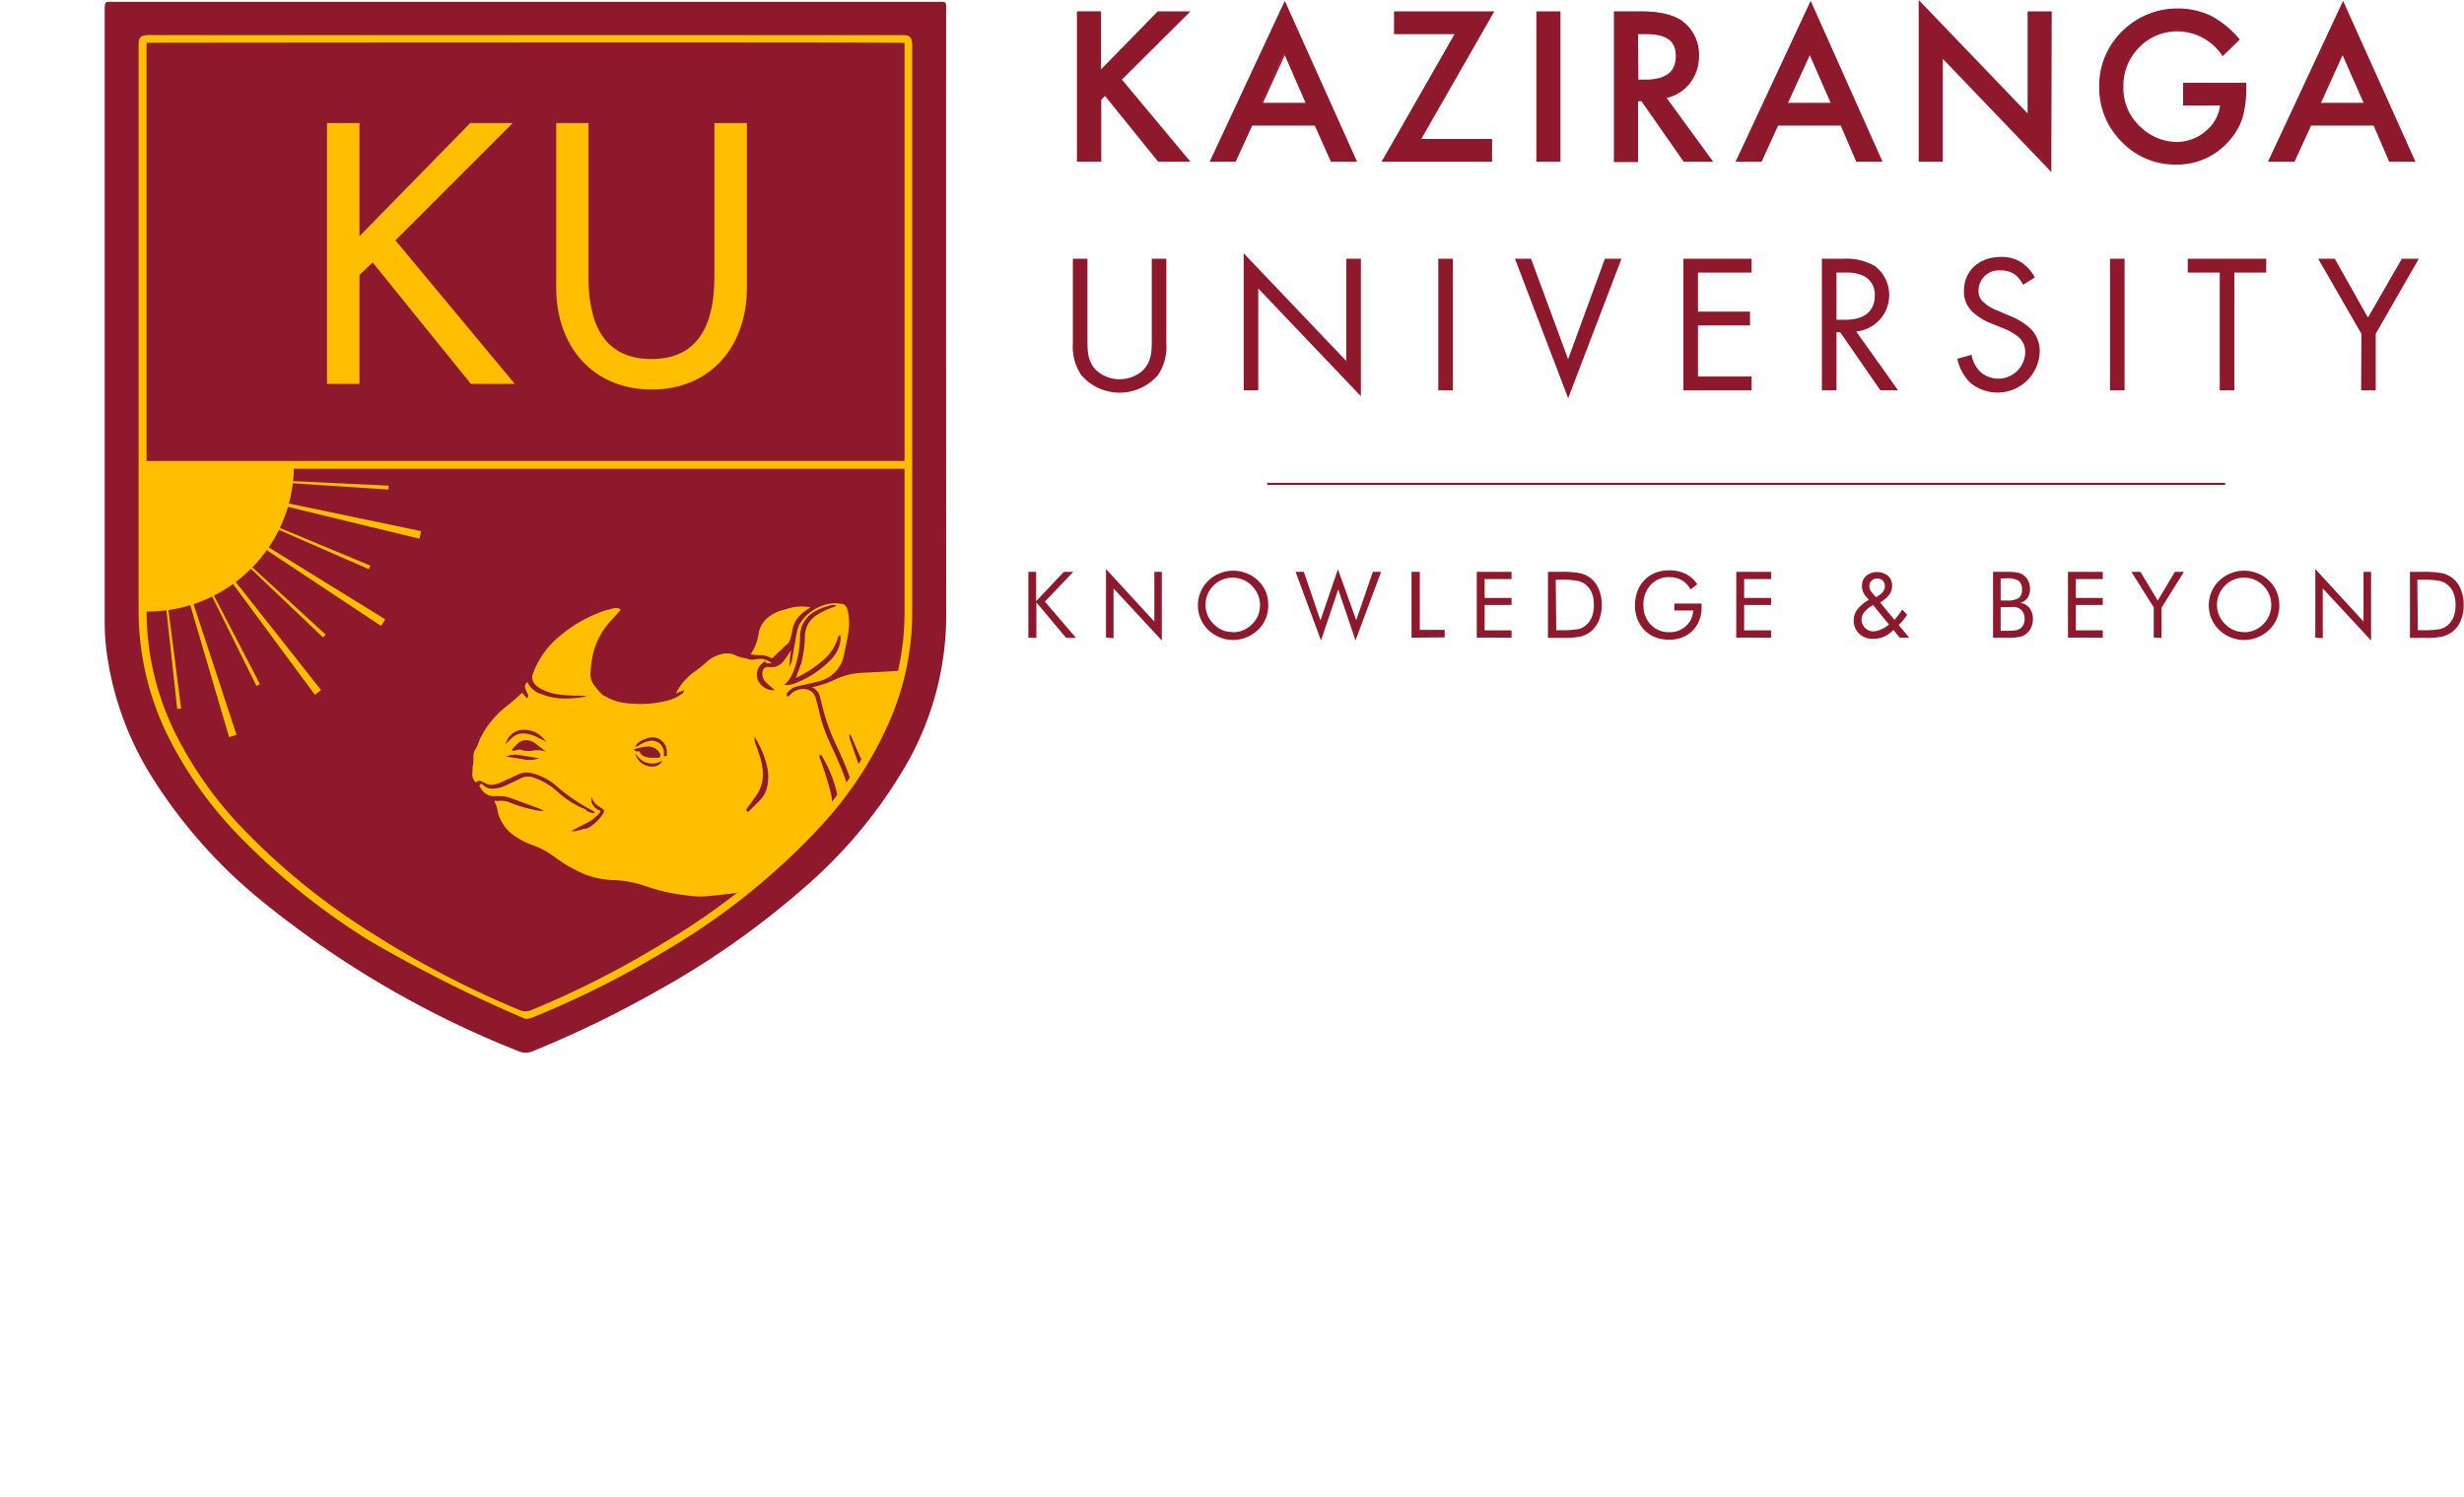 <svg xmlns="http://www.w3.org/2000/svg" xmlns:xlink="http://www.w3.org/1999/xlink" viewBox="0 0 297.28 180.67"><defs><style>.cls-1{fill:none;clip-rule:evenodd;}.cls-2,.cls-3{fill:#8e192c;}.cls-3,.cls-6{fill-rule:evenodd;}.cls-4{clip-path:url(#clip-path);}.cls-5,.cls-6{fill:#ffbf00;}</style><clipPath id="clip-path" transform="translate(12.63)"><path class="cls-1" d="M97,56.09H4.57q0,8.44,0,16.88A34.68,34.68,0,0,0,8.29,88.58a47.5,47.5,0,0,0,8.26,11.57,82.13,82.13,0,0,0,15.61,12.68,115.27,115.27,0,0,0,17.67,9.28,2.24,2.24,0,0,0,1.91,0A111.48,111.48,0,0,0,67.54,114,81.32,81.32,0,0,0,86.27,98.72a45.12,45.12,0,0,0,7.94-12.26A33.34,33.34,0,0,0,97,73.36Q97,64.72,97,56.09Z"/></clipPath></defs><g id="Layer_2" data-name="Layer 2"><g id="Layer_1-2" data-name="Layer 1"><path class="cls-2" d="M120.11,8.63l7-7.16h3.61L122.6,9.6l8.16,9.82h-3.63l-6.46-8-.56.56v7.43H117.4v-18h2.71Z" transform="translate(12.63)"/><path class="cls-2" d="M131,19.52h-3.89l-6.42-7.94-.45.45v7.49H117.3V1.37h2.91v7l6.84-7H131L122.73,9.6Zm-3.79-.2h3.36l-8.08-9.73,8-8h-3.33L120,8.88V1.57H117.5V19.32H120V12l.66-.67Z" transform="translate(12.63)"/><path class="cls-2" d="M146.1,15.06h-7.68l-2,4.36H133.5L142.38.34,151,19.42h-3ZM145,12.51l-2.67-6.1-2.79,6.1Z" transform="translate(12.63)"/><path class="cls-2" d="M151.1,19.52h-3.18l0-.06L146,15.16h-7.55l-2,4.36h-3.14l.07-.14,9-19.28Zm-3-.2h2.74L142.38.58l-8.72,18.74h2.69l2-4.36h7.82l0,.06Zm-2.9-6.71h-5.76l3-6.44.08.2Zm-5.45-.2h5.14l-2.51-5.75Z" transform="translate(12.63)"/><path class="cls-2" d="M158.68,16.87h8.61v2.55H154.22L163,4h-7.37V1.47h11.82Z" transform="translate(12.63)"/><path class="cls-2" d="M167.39,19.52H154.05l8.81-15.4h-7.3V1.37h12.1l-8.81,15.4h8.54Zm-13-.2h12.79V17H158.5l8.81-15.4H155.77V3.92h7.44Z" transform="translate(12.63)"/><path class="cls-2" d="M175.54,1.47v18h-2.71v-18Z" transform="translate(12.63)"/><path class="cls-2" d="M175.64,19.52h-2.91V1.37h2.91Zm-2.71-.2h2.51V1.57h-2.51Z" transform="translate(12.63)"/><path class="cls-2" d="M188.32,11.77l5.55,7.65h-3.31l-5.13-7.35h-.49v7.35h-2.71v-18h3.18q3.56,0,5.14,1.34a4.91,4.91,0,0,1,1.74,3.93A5.11,5.11,0,0,1,191.2,10,4.91,4.91,0,0,1,188.32,11.77Zm-3.38-2.06h.86q3.85,0,3.85-2.94,0-2.74-3.74-2.75h-1Z" transform="translate(12.63)"/><path class="cls-2" d="M194.07,19.52h-3.56l0,0-5.1-7.31H185v7.35h-2.91V1.37h3.28c2.38,0,4.13.46,5.2,1.36a5,5,0,0,1,1.78,4,5.21,5.21,0,0,1-1.11,3.34,4.94,4.94,0,0,1-2.79,1.75Zm-3.46-.2h3.06l-5.53-7.62.15,0A4.8,4.8,0,0,0,191.12,10a5,5,0,0,0,1.07-3.21,4.83,4.83,0,0,0-1.71-3.86c-1-.87-2.74-1.31-5.07-1.31h-3.07V19.32h2.5V12h.64l0,0ZM185.8,9.81h-1V3.92h1.07c2.55,0,3.84,1,3.84,2.85S188.42,9.81,185.8,9.81Zm-.76-.2h.76c2.53,0,3.75-.93,3.75-2.84s-1.19-2.65-3.64-2.65H185Z" transform="translate(12.63)"/><path class="cls-2" d="M209.49,15.06h-7.68l-2,4.36h-2.92L205.77.34l8.57,19.08h-3Zm-1.1-2.55-2.66-6.1-2.79,6.1Z" transform="translate(12.63)"/><path class="cls-2" d="M214.5,19.52h-3.19l0-.06-1.85-4.3h-7.56l-2,4.36h-3.14l.07-.14,9-19.28Zm-3.06-.2h2.75L205.77.58l-8.72,18.74h2.69l2-4.36h7.82l0,.06Zm-2.9-6.71h-5.76l2.95-6.44.09.2Zm-5.45-.2h5.15l-2.52-5.75Z" transform="translate(12.63)"/><path class="cls-2" d="M219,19.42V.25l13.09,13.69V1.47h2.71v19L221.67,6.85V19.42Z" transform="translate(12.63)"/><path class="cls-2" d="M234.86,20.76l-.17-.18L221.77,7.1V19.52h-2.91V0L232,13.69V1.37h2.91ZM221.57,6.6l.18.18,12.91,13.48V1.57h-2.51V14.19L219.06.5V19.32h2.51Z" transform="translate(12.63)"/><path class="cls-2" d="M250.86,10.07h7.42v.6a12.21,12.21,0,0,1-.48,3.58,7.48,7.48,0,0,1-1.57,2.69,8.11,8.11,0,0,1-6.36,2.82A8.75,8.75,0,0,1,243.42,17a9,9,0,0,1-2.68-6.56,9,9,0,0,1,2.73-6.63,9.06,9.06,0,0,1,6.65-2.73,9.17,9.17,0,0,1,3.93.86,11.64,11.64,0,0,1,3.43,2.79l-1.93,1.85a6.57,6.57,0,0,0-5.39-2.94,6.41,6.41,0,0,0-4.77,2,6.56,6.56,0,0,0-1.93,4.84,6.33,6.33,0,0,0,2.15,4.94,6.41,6.41,0,0,0,4.36,1.8,5.41,5.41,0,0,0,3.59-1.35,4.81,4.81,0,0,0,1.78-3.25h-4.48Z" transform="translate(12.63)"/><path class="cls-2" d="M249.87,19.86a8.9,8.9,0,0,1-6.52-2.75,9.15,9.15,0,0,1-2.71-6.63,9.12,9.12,0,0,1,2.76-6.7,9.54,9.54,0,0,1,10.69-1.89,11.59,11.59,0,0,1,3.46,2.82l.06.07-2.08,2-.06-.09a6.52,6.52,0,0,0-5.31-2.9,6.36,6.36,0,0,0-4.7,1.93,6.52,6.52,0,0,0-1.9,4.77,6.31,6.31,0,0,0,2.11,4.87,6.35,6.35,0,0,0,4.3,1.77,5.32,5.32,0,0,0,3.52-1.32,4.71,4.71,0,0,0,1.73-3.08h-4.46V10h7.62v.7a12.43,12.43,0,0,1-.48,3.61A7.84,7.84,0,0,1,256.31,17,8.28,8.28,0,0,1,249.87,19.86Zm.25-18.64a9,9,0,0,0-6.58,2.71,8.94,8.94,0,0,0-2.7,6.55A9,9,0,0,0,243.49,17a8.72,8.72,0,0,0,6.38,2.69,8.1,8.1,0,0,0,6.29-2.78,7.78,7.78,0,0,0,1.55-2.66,12.36,12.36,0,0,0,.47-3.55v-.5H251v2.35h4.49v.11A4.93,4.93,0,0,1,253.62,16,5.51,5.51,0,0,1,250,17.32a6.54,6.54,0,0,1-4.43-1.82,6.49,6.49,0,0,1-2.18-5,6.72,6.72,0,0,1,1.95-4.91,6.58,6.58,0,0,1,4.85-2,6.65,6.65,0,0,1,5.4,2.89l1.78-1.7A11.15,11.15,0,0,0,254,2.07,9.06,9.06,0,0,0,250.12,1.22Z" transform="translate(12.63)"/><path class="cls-2" d="M273.79,15.06h-7.68l-2,4.36h-2.92L270.08.34l8.56,19.08h-3Zm-1.1-2.55L270,6.41l-2.79,6.1Z" transform="translate(12.63)"/><path class="cls-2" d="M278.8,19.52h-3.19l0-.06-1.86-4.3h-7.55l-2,4.36H261l.06-.14,9-19.28Zm-3.06-.2h2.75L270.07.58l-8.72,18.74h2.7l2-4.36h7.81l0,.06Zm-2.9-6.71h-5.76L270,6.17l.09.2Zm-5.44-.2h5.14L270,6.66Z" transform="translate(12.63)"/><path class="cls-2" d="M118.57,41c0,1.33,0,2.78,1.26,3.85a4.23,4.23,0,0,0,5.24,0c1.26-1.07,1.26-2.52,1.26-3.85V31.22h1.76V41.43a6.11,6.11,0,0,1-1,3.81,6.1,6.1,0,0,1-9.28,0,6.11,6.11,0,0,1-1-3.81V31.22h1.76Z" transform="translate(12.63)"/><path class="cls-2" d="M137.42,47.1V30.56l12.38,13V31.22h1.76V47.81l-12.38-13V47.1Z" transform="translate(12.63)"/><path class="cls-2" d="M162.66,31.22V47.1H160.9V31.22Z" transform="translate(12.63)"/><path class="cls-2" d="M172.09,31.22l4.47,12.12L181,31.22h2l-6.43,16.83-6.42-16.83Z" transform="translate(12.63)"/><path class="cls-2" d="M198.7,32.89h-6.47V37.6h6.28v1.67h-6.28v6.16h6.47V47.1h-8.23V31.22h8.23Z" transform="translate(12.63)"/><path class="cls-2" d="M209.73,31.22a6.94,6.94,0,0,1,3.85.88A4.42,4.42,0,0,1,211.32,40l5.05,7.09h-2.14l-4.84-7h-.45v7h-1.76V31.22Zm-.79,7.36h1.12c2.19,0,3.5-1,3.5-2.91a2.46,2.46,0,0,0-1.26-2.33,4.61,4.61,0,0,0-2.29-.45h-1.07Z" transform="translate(12.63)"/><path class="cls-2" d="M231.46,34.36a3.87,3.87,0,0,0-.93-1.19,2.91,2.91,0,0,0-1.78-.54,2.44,2.44,0,0,0-2.67,2.45,1.67,1.67,0,0,0,.6,1.38,5,5,0,0,0,1.66,1l1.53.66a7.94,7.94,0,0,1,2.45,1.5,3.82,3.82,0,0,1,1.14,2.88A5.1,5.1,0,0,1,225,46.1a5.78,5.78,0,0,1-1.48-2.81l1.72-.48a3.78,3.78,0,0,0,1,2,3.25,3.25,0,0,0,5.47-2.26,2.36,2.36,0,0,0-.78-1.86,7,7,0,0,0-1.91-1.1L227.54,39a7.07,7.07,0,0,1-2.12-1.31,3.32,3.32,0,0,1-1.1-2.6c0-2.45,1.88-4.09,4.45-4.09a4.33,4.33,0,0,1,2.55.71,4.9,4.9,0,0,1,1.55,1.77Z" transform="translate(12.63)"/><path class="cls-2" d="M243.7,31.22V47.1h-1.76V31.22Z" transform="translate(12.63)"/><path class="cls-2" d="M256.94,32.89V47.1h-1.76V32.89h-3.86V31.22h9.47v1.67Z" transform="translate(12.63)"/><path class="cls-2" d="M272.27,40.27l-5.21-9.05h2l4,7.1,4.09-7.1h2.05L274,40.27V47.1h-1.76Z" transform="translate(12.63)"/><path class="cls-2" d="M111.44,76.94V69h.94v3.54L115.72,69h1.14l-3.42,3.59,3.75,4.38H116l-3.59-4.29v4.29Z" transform="translate(12.63)"/><path class="cls-2" d="M120.81,76.94V68.66L126.64,75V69h.9v8.28L121.72,71v6Z" transform="translate(12.63)"/><path class="cls-2" d="M140.38,73a4,4,0,0,1-1.23,3,4.38,4.38,0,0,1-3,1.22,4.29,4.29,0,0,1-1.62-.32,4.37,4.37,0,0,1-1.39-.9,4.21,4.21,0,0,1-.92-1.35,4.14,4.14,0,0,1,.92-4.57,4.16,4.16,0,0,1,1.39-.9,4.29,4.29,0,0,1,1.62-.32,4.36,4.36,0,0,1,1.64.32,4.16,4.16,0,0,1,1.39.9,4.06,4.06,0,0,1,.92,1.34A4.21,4.21,0,0,1,140.38,73Zm-4.26,3.29a3.32,3.32,0,0,0,1.25-.25,3.43,3.43,0,0,0,1.06-.72,3.27,3.27,0,0,0,.72-1.06,3.36,3.36,0,0,0,.24-1.26,3.31,3.31,0,0,0-1-2.34,3.14,3.14,0,0,0-1.06-.71,3.25,3.25,0,0,0-2.5,0,3,3,0,0,0-1.05.71,3.31,3.31,0,0,0-.72,1.07,3.38,3.38,0,0,0-.24,1.27,3.2,3.2,0,0,0,1,2.32,3.22,3.22,0,0,0,1.06.72A3.09,3.09,0,0,0,136.12,76.26Z" transform="translate(12.63)"/><path class="cls-2" d="M143.68,69h1l2,5.86,2.11-6.17L151,74.83,153,69h1l-3.09,8.28-2.08-6.16-2.08,6.16Z" transform="translate(12.63)"/><path class="cls-2" d="M157.67,76.94V69h1V76h3v.91Z" transform="translate(12.63)"/><path class="cls-2" d="M165.54,76.94V69h4.2v.87h-3.25v2.28h3.25V73h-3.25v3.06h3.25v.88Z" transform="translate(12.63)"/><path class="cls-2" d="M174.13,76.94V69h1.53a11.68,11.68,0,0,1,2.39.17,3.36,3.36,0,0,1,1.22.58,3.41,3.41,0,0,1,1,1.35,4.83,4.83,0,0,1,.35,1.89,4.78,4.78,0,0,1-.35,1.88,3.24,3.24,0,0,1-1,1.35,3.38,3.38,0,0,1-1.19.58,9.45,9.45,0,0,1-2.08.17h-1.87Zm1-.9h.6a11.54,11.54,0,0,0,2-.12,2.22,2.22,0,0,0,.94-.44,2.51,2.51,0,0,0,.74-1,4,4,0,0,0,.26-1.48,3.9,3.9,0,0,0-.25-1.47,2.59,2.59,0,0,0-.75-1,2.25,2.25,0,0,0-1-.45,10.29,10.29,0,0,0-2-.13h-.6Z" transform="translate(12.63)"/><path class="cls-2" d="M189.38,72.82h3.28v.27a4,4,0,0,1-1.06,3,3.91,3.91,0,0,1-2.92,1.09,4.59,4.59,0,0,1-1.06-.12,3.89,3.89,0,0,1-.94-.35,3.67,3.67,0,0,1-1.51-1.49,4.26,4.26,0,0,1-.54-2.15,4.85,4.85,0,0,1,.32-1.8,3.86,3.86,0,0,1,2.21-2.19,4.67,4.67,0,0,1,1.58-.26,4.42,4.42,0,0,1,2,.42,3.56,3.56,0,0,1,1.4,1.25l-.8.64A2.87,2.87,0,0,0,190.26,70a3,3,0,0,0-1.49-.36,2.91,2.91,0,0,0-2.25.94,3.45,3.45,0,0,0-.87,2.45,3.27,3.27,0,0,0,.88,2.34,3,3,0,0,0,2.24.91,2.85,2.85,0,0,0,2-.73,2.72,2.72,0,0,0,.88-1.89h-2.27Z" transform="translate(12.63)"/><path class="cls-2" d="M196.85,76.94V69h4.2v.87H197.8v2.28h3.25V73H197.8v3.06h3.25v.88Z" transform="translate(12.63)"/><path class="cls-2" d="M216.57,76.94l-.76-.93a4,4,0,0,1-1.13.81,3.34,3.34,0,0,1-1.29.26,2.34,2.34,0,0,1-1.71-.62,2.15,2.15,0,0,1-.66-1.63,2.21,2.21,0,0,1,.46-1.32,4.47,4.47,0,0,1,1.37-1.13l-.32-.37a1.9,1.9,0,0,1-.51-1.32,1.55,1.55,0,0,1,.5-1.21,2.14,2.14,0,0,1,2.64,0,1.58,1.58,0,0,1,.49,1.22,1.77,1.77,0,0,1-.35,1.06,3.53,3.53,0,0,1-1.1.93l1.74,2.1c.14-.16.29-.34.45-.55s.32-.44.49-.69l.59.63a7.07,7.07,0,0,1-.49.66,7.45,7.45,0,0,1-.53.58l1.27,1.53Zm-1.29-1.58L213.35,73l-.23.15a3.37,3.37,0,0,0-.9.81,1.35,1.35,0,0,0-.25.8,1.42,1.42,0,0,0,.42,1,1.39,1.39,0,0,0,1,.42,2,2,0,0,0,.89-.22A3.79,3.79,0,0,0,215.28,75.36Zm-1.59-3.3.34-.2a1.77,1.77,0,0,0,.56-.52,1.09,1.09,0,0,0,.19-.63.9.9,0,0,0-.26-.66,1,1,0,0,0-.68-.25.89.89,0,0,0-.67.27.86.86,0,0,0-.26.66,1.07,1.07,0,0,0,.07.39,1,1,0,0,0,.22.35Z" transform="translate(12.63)"/><path class="cls-2" d="M227.83,76.94V69h1.66a6.72,6.72,0,0,1,1.29.09,1.8,1.8,0,0,1,1.3,1,2.22,2.22,0,0,1,.21,1,1.76,1.76,0,0,1-.3,1.05,1.57,1.57,0,0,1-.88.6,1.67,1.67,0,0,1,1.12.63,2.1,2.1,0,0,1,.41,1.32,2.59,2.59,0,0,1-.17.92,2.13,2.13,0,0,1-.49.74,1.84,1.84,0,0,1-.83.47,7.05,7.05,0,0,1-1.66.14Zm.92-7.15v2.67h.74a2.62,2.62,0,0,0,1.42-.29,1.13,1.13,0,0,0,.41-1,1.3,1.3,0,0,0-.38-1.08,2.49,2.49,0,0,0-1.45-.31Zm0,3.42v2.9h.74a7,7,0,0,0,1.09-.06,1.23,1.23,0,0,0,.53-.21,1.11,1.11,0,0,0,.39-.48,1.74,1.74,0,0,0,.14-.69,1.6,1.6,0,0,0-.17-.75,1.13,1.13,0,0,0-.49-.5,1.44,1.44,0,0,0-.44-.17,5,5,0,0,0-.78,0h-1Z" transform="translate(12.63)"/><path class="cls-2" d="M236.87,76.94V69h4.2v.87h-3.25v2.28h3.25V73h-3.25v3.06h3.25v.88Z" transform="translate(12.63)"/><path class="cls-2" d="M247.22,76.94V73.29L244.52,69h1.09l2.09,3.46L249.77,69h1.09l-2.7,4.32v3.65Z" transform="translate(12.63)"/><path class="cls-2" d="M262.37,73a4,4,0,0,1-1.23,3,4.27,4.27,0,0,1-1.39.9,4.31,4.31,0,0,1-3.26,0,4.22,4.22,0,0,1-1.38-.9,4.09,4.09,0,0,1-.93-1.35,4.21,4.21,0,0,1,0-3.22,3.89,3.89,0,0,1,.93-1.35,4.22,4.22,0,0,1,1.38-.9,4.31,4.31,0,0,1,3.26,0,4.16,4.16,0,0,1,1.39.9,4.06,4.06,0,0,1,.92,1.34A4.21,4.21,0,0,1,262.37,73Zm-4.25,3.29a3.27,3.27,0,0,0,1.24-.25,3.48,3.48,0,0,0,1.07-.72,3.24,3.24,0,0,0,.71-1.06,3.29,3.29,0,0,0-1.77-4.31,3.28,3.28,0,0,0-2.51,0,3,3,0,0,0-1.05.71,3.28,3.28,0,0,0-.71,1.07,3.2,3.2,0,0,0-.25,1.27,3.2,3.2,0,0,0,1,2.32,3.22,3.22,0,0,0,1.06.72A3.1,3.1,0,0,0,258.12,76.26Z" transform="translate(12.63)"/><path class="cls-2" d="M266.71,76.94V68.66L272.53,75V69h.91v8.28L267.61,71v6Z" transform="translate(12.63)"/><path class="cls-2" d="M278.13,76.94V69h1.52a11.8,11.8,0,0,1,2.4.17,3.32,3.32,0,0,1,1.21.58,3.24,3.24,0,0,1,1,1.35,4.65,4.65,0,0,1,.35,1.89,4.6,4.6,0,0,1-.35,1.88,3.24,3.24,0,0,1-1,1.35,3.3,3.3,0,0,1-1.19.58,9.28,9.28,0,0,1-2.07.17h-1.87Zm.95-.9h.61a11.33,11.33,0,0,0,2-.12,2.22,2.22,0,0,0,.94-.44,2.53,2.53,0,0,0,.75-1,4,4,0,0,0,.25-1.48,3.9,3.9,0,0,0-.25-1.47,2.59,2.59,0,0,0-.75-1,2.21,2.21,0,0,0-1-.45,10.36,10.36,0,0,0-2-.13h-.61Z" transform="translate(12.63)"/><rect class="cls-2" x="152.89" y="58.26" width="115.58" height="0.25"/><path id="Shield" class="cls-3" d="M101.52,1.51c0-1.43.15-1.29-1.3-1.29H1.15C0,.22,0,.09,0,1.35v.11Q0,38.29,0,75.13a27.26,27.26,0,0,0,.2,3.25A37.8,37.8,0,0,0,5.74,93.82a61.21,61.21,0,0,0,13.35,15,117.52,117.52,0,0,0,30.8,18,2.17,2.17,0,0,0,1.8,0,127.19,127.19,0,0,0,14.51-7,101.86,101.86,0,0,0,18.11-12.64A58.17,58.17,0,0,0,96.46,92.69a36.27,36.27,0,0,0,5.07-18.25Q101.51,38,101.52,1.51Z" transform="translate(12.63)"/><g class="cls-4"><polygon class="cls-5" points="45.97 75.52 21.4 59.24 46.48 74.73 45.97 75.52"/><polygon class="cls-5" points="50.6 65 21.91 58.05 50.81 64.09 50.6 65"/><polygon class="cls-5" points="51.33 53.54 21.97 56.75 51.21 52.61 51.33 53.54"/><polygon class="cls-5" points="48.07 42.53 21.59 55.52 47.63 41.69 48.07 42.53"/><polygon class="cls-5" points="41.21 33.28 20.8 54.48 40.52 32.65 41.21 33.28"/><polygon class="cls-5" points="4.91 87.51 16.79 60.65 5.78 87.87 4.91 87.51"/><polygon class="cls-5" points="16.15 90.21 18.06 60.94 17.09 90.26 16.15 90.21"/><polygon class="cls-5" points="27.64 88.94 19.36 60.78 28.54 88.66 27.64 88.94"/><polygon class="cls-5" points="37.99 83.83 20.52 60.19 38.74 83.27 37.99 83.83"/><polygon class="cls-5" points="44.5 68.68 21.22 58.49 44.69 68.25 44.5 68.68"/><polygon class="cls-5" points="46.87 59.07 21.48 57.4 46.89 58.6 46.87 59.07"/><polygon class="cls-5" points="45.78 49.24 21.35 56.29 45.64 48.79 45.78 49.24"/><polygon class="cls-5" points="41.37 40.37 20.84 55.3 41.09 39.99 41.37 40.37"/><polygon class="cls-5" points="34.09 33.47 20.11 54.59 33.69 33.22 34.09 33.47"/><polygon class="cls-5" points="2.41 80.96 16.39 59.85 2.8 81.22 2.41 80.96"/><polygon class="cls-5" points="11.44 84.89 17.5 60.34 11.9 85 11.44 84.89"/><polygon class="cls-5" points="21.38 85.53 18.63 60.41 21.85 85.48 21.38 85.53"/><polygon class="cls-5" points="30.94 82.76 19.7 60.09 31.36 82.55 30.94 82.76"/><polygon class="cls-5" points="38.97 76.91 20.6 59.42 39.29 76.57 38.97 76.91"/><ellipse class="cls-5" cx="17.73" cy="56.19" rx="17.73" ry="17.61"/><path class="cls-5" d="M118.12,130a6,6,0,0,0,2.56-1.26c.67-.57,1.17-1,1.61-1.48a25.94,25.94,0,0,0,3.39-4.36,13.38,13.38,0,0,0,1.73-3.67c.24-.84.44-1.74.61-2.67a14.21,14.21,0,0,0,.28-2.37,26.8,26.8,0,0,0-.43-5.54c-.31-1.68-.79-3.34-1.25-5l-.11-.37c-.58-2-1-3.65-1.37-5.18-.22-.94-.4-1.91-.57-2.86-.12-.62-.24-1.26-.37-1.89-.18-.87-.4-1.73-.61-2.52s-.36-1.34-.54-2-.41-1.49-.61-2.24a21.45,21.45,0,0,0-.83-2.67,5.65,5.65,0,0,0-2.17-2.72,8.6,8.6,0,0,0-1.73-.8,14.58,14.58,0,0,0-2.82-.62,29.29,29.29,0,0,0-5.76-.25c-.71.05-1.43.06-2.13.08h-.65a18.55,18.55,0,0,0-2.68.17l-2,.35-2.49.43c-.72.11-1.66.25-2.62.32-1.57.12-3.19.21-5,.29a8.64,8.64,0,0,0-3.46.83,11.39,11.39,0,0,1-2.51.86l-.24.06a1.68,1.68,0,0,1,.93,1.1l.06.23c0,.12.08.26.11.39a24.1,24.1,0,0,0,1.79,5.23c.42.88.84,1.82,1.23,2.79A27.94,27.94,0,0,1,91,98a6.11,6.11,0,0,1,0,2.7c0,.19-.09.39-.14.59-.25,1-.51,2-.86,3l-.08.18-.11.26-.08-.19a.42.42,0,0,1,0-.22l.18-.8c.15-.71.31-1.41.46-2.11a8.33,8.33,0,0,0,0-3.75,28.75,28.75,0,0,0-1.57-5.12c-.38-.92-.8-1.83-1.21-2.71l-.11-.26a18.17,18.17,0,0,1-1.23-3.5c-.16-.69-.31-1.31-.49-1.93a1.45,1.45,0,0,0-1.32-1h0a2.09,2.09,0,0,0-1.72.67l-.18.18L82.4,84l-.1.1,0-.13,0-.06a.12.12,0,0,1,0-.1.33.33,0,0,1,0-.12,2.05,2.05,0,0,1,1.14-.85l.6-.14.26-.06.61-.13c.44-.1.89-.2,1.33-.32a4.08,4.08,0,0,0,2.59-2.08,2.91,2.91,0,0,0,.28-.7c.13-.61.25-1.23.38-1.83.06-.34.13-.68.2-1a7.76,7.76,0,0,0,0-2.73,2.64,2.64,0,0,0-.15-.5.71.71,0,0,0-.58-.48,4.45,4.45,0,0,0-2.69.33,5.23,5.23,0,0,0-2,1.49,2.9,2.9,0,0,0-.66,1.2,11.55,11.55,0,0,0-.24,1.17l-.06.35c-.07.38-.14.76-.2,1.13s-.15.87-.23,1.31a.64.64,0,0,1-.08.19l0,.07-.15.33v-.36a5.18,5.18,0,0,1,.08-1c0-.2.06-.4.08-.61l-.23.33c-.19.3-.4.61-.62.9a2,2,0,0,1-1.19.78,4,4,0,0,1-.76,0,.59.59,0,0,0-.62.48,1.41,1.41,0,0,0,.41,1.38l.39.36.21.18.19.18.25.22-.2,0H80.5a2.11,2.11,0,0,1-1.73-1.3,1.84,1.84,0,0,1,.87-2.16l.1-.06,0,.22h.06A1.62,1.62,0,0,0,80.5,80h0a2.29,2.29,0,0,1-.31-.18,2,2,0,0,0-1.52-.28l-.14,0a1.36,1.36,0,0,1-1.09-.11h-.09a4.26,4.26,0,0,1-1.26-.37,2.46,2.46,0,0,0-1.34-.2A4.07,4.07,0,0,0,72.49,80c-.42.35-.9.76-1.42,1.12a7,7,0,0,0-2.16,2.56l1-.41-.06.17a.48.48,0,0,1-.19.27,5.14,5.14,0,0,1-1.93.86,12.74,12.74,0,0,1-4.2.32,6.69,6.69,0,0,1-3.2-.91l-.12-.06a.7.7,0,0,1-.23-.15c-.32-.34-.6-.66-.85-1a2.25,2.25,0,0,1-.52-1.67A17.39,17.39,0,0,1,58.9,79a8.74,8.74,0,0,1,1.9-3.78c.26-.31.54-.61.81-.91l.44-.48s0,0,.05-.05a.36.36,0,0,0,.14-.26,1.11,1.11,0,0,0-.92-.1,3.74,3.74,0,0,0-.57.17l-.17,0a16.77,16.77,0,0,0-5.67,3.15,10.39,10.39,0,0,0-3.18,4.38A1.27,1.27,0,0,0,52,82.65a2.61,2.61,0,0,0,.6.45,6.76,6.76,0,0,0,2.35.72c.56.06,1.13.09,1.68.12l.78,0h.15l.66.07-.59.11a11.9,11.9,0,0,1-1.31.14h-.07a8.07,8.07,0,0,1-3.65-.54A2.66,2.66,0,0,1,51,82.3a.72.72,0,0,0-.2.92c.05.13.11.26.17.38l.12.27a.32.32,0,0,1,0,.14v.1l-.18.11-.55-.63-.22.2-.6.55c-.42.36-.87.73-1.36,1.12a11.28,11.28,0,0,0-2.64,3.19,6.35,6.35,0,0,0-.42.92c-.07.18-.14.35-.22.53s-.13.25-.2.37l-.09.15-.12.43v.43c0,.3,0,.6-.07.9s0,.66-.07,1a1.28,1.28,0,0,0,.41,1h0l.09,0a.52.52,0,0,1,.75,0l.08,0a.38.38,0,0,1,.13.06,1.47,1.47,0,0,0,1.23.2,3.08,3.08,0,0,0,.66-.19c.85-.38,1.54-.71,2.17-1a2.3,2.3,0,0,1,1.6-.17,7,7,0,0,1,3.1,1.62,21.33,21.33,0,0,0,3.76,2.62l.46.26.39.23-.15.07a.4.4,0,0,1-.3,0l-.51-.2L58,97.65c-.31-.13-.64-.26-.94-.42a12.06,12.06,0,0,1-2.37-1.65,8.21,8.21,0,0,0-2.75-1.69,2,2,0,0,0-1.7,0c-.62.32-1.26.61-1.88.89l-.15.06a3.49,3.49,0,0,1-1.37.32,1.41,1.41,0,0,1-1-.3c-.13-.1-.25-.21-.39-.31h0l-.27.24.09.15a4.15,4.15,0,0,0,.27.41,1.73,1.73,0,0,0,1.49.71h.6A3.67,3.67,0,0,1,49,96.3l1.93.71,1.28.47.25.1.58.26-.51,0a6.28,6.28,0,0,1-1-.19h0a14.91,14.91,0,0,1-2.71-.85,2.7,2.7,0,0,0-1.29-.16H47a.61.61,0,0,1,.05.12,5,5,0,0,1,.21.48c.06.19.11.39.16.59l0,.13a5,5,0,0,0,1.88,2.79A9.42,9.42,0,0,0,51.7,102a10.19,10.19,0,0,1,2.6,1.41,16.7,16.7,0,0,0,2.42,1.52,10.32,10.32,0,0,0,4.66,1.26,12.88,12.88,0,0,1,3.9.74A22.14,22.14,0,0,0,69.93,108H70a11.17,11.17,0,0,0,2.38.16c1-.08,2.06-.2,3.4-.36a6.18,6.18,0,0,0,3-1.27,20.87,20.87,0,0,0,3.7-3.62,12.9,12.9,0,0,1,2.82-2.74A7.37,7.37,0,0,0,87,98.65a3.18,3.18,0,0,0,.63-2.86,38.81,38.81,0,0,0-1.39-4.41.59.59,0,0,1,0-.13l0-.2.15.06a.28.28,0,0,1,.15.13,15.42,15.42,0,0,1,1.76,4.27,4,4,0,0,1-.87,3.74,8.4,8.4,0,0,1-1.49,1.41A11.33,11.33,0,0,0,83.37,103a23.18,23.18,0,0,1-4.17,4.17,6.39,6.39,0,0,1-2.79,1.26l-.82.14-.35.06a8,8,0,0,1,.94,2.29l.15.66c.07.34.15.68.23,1a4.17,4.17,0,0,0,1.37,2.27c.49.44,1,.85,1.52,1.25l.47.37a5.2,5.2,0,0,0,.47.35h0l0-.08a7.55,7.55,0,0,1-.71-2.21c0-.27-.08-.54-.13-.81-.09-.61-.19-1.24-.32-1.85a7.54,7.54,0,0,0-1.6-3.39.11.11,0,0,1,0-.12l0-.07h.15l.09.07A5.4,5.4,0,0,1,79.61,111a13.75,13.75,0,0,1,.47,2.24c0,.23.07.47.11.7a8.81,8.81,0,0,0,.7,2.44,4,4,0,0,0,.83,1.15,2.45,2.45,0,0,0,1.59.75s0,0,0,0a.3.3,0,0,1,.33.19l0,.09-.09,0a1.9,1.9,0,0,1-1.58-.09,3.62,3.62,0,0,1-.61-.41l-.21-.15-.2-.15a1.5,1.5,0,0,0-.25-.19l-1.18-.74-1.15-.72c-.18-.11-.35-.23-.54-.36l-.07-.06a3.54,3.54,0,0,0,.83,1.5c.37.39.77.78,1.15,1.15l.14.14a6.76,6.76,0,0,1,2,3.41c.07.32.15.64.22,1s.11.45.16.67a.71.71,0,0,1,0,.14v.23l-.14-.1a.49.49,0,0,1-.17-.23c-.07-.17-.14-.34-.2-.51-.14-.35-.29-.71-.44-1.06s-.43-1-.69-1.46a8.34,8.34,0,0,0-1.71-2h0l0,.19a3.2,3.2,0,0,1-.52,1.71l-.1.16c-.3.42-.6.86-.94,1.27a22.34,22.34,0,0,0-2.21,3,14.28,14.28,0,0,0-1.7,4.16c-.19.87-.37,1.76-.54,2.62L72.7,133l-.06.28a8,8,0,0,1-.35,1.34c-.19.53-.36,1-.5,1.53-.2.73-.4,1.49-.57,2.26a1.54,1.54,0,0,0,0,.67,7.05,7.05,0,0,1,0,1.94,3.26,3.26,0,0,0,.2,1.46,1.35,1.35,0,0,0,.52.67,5,5,0,0,0,.59.38,6.19,6.19,0,0,1,1.52,1.17,5.36,5.36,0,0,1,1.38,2.42,32.48,32.48,0,0,1,.6,3.26c0,.18,0,.36.07.54a8.76,8.76,0,0,0,.17,1.16c.17.72.41,1.42.65,2.13a7.4,7.4,0,0,0,1,2,.72.72,0,0,0,.65.33,1,1,0,0,0,.33-.09l.25-.1a10.13,10.13,0,0,0,1-.42,2.82,2.82,0,0,0,.93-1l-.09-.08-.33-.28a8.27,8.27,0,0,1-.77-.69,3.27,3.27,0,0,1-.67-1c-.22-.53-.39-1.08-.56-1.61-.07-.2-.13-.4-.2-.61,0-.05,0-.09,0-.12l0,0,.08-.1.06.11a4,4,0,0,0,.2.35,5.16,5.16,0,0,1,.39.78,4.2,4.2,0,0,0,1.09,1.64,2.09,2.09,0,0,0,.22.2,5.28,5.28,0,0,0,1.2.91.38.38,0,0,0,.51-.06,7.21,7.21,0,0,0,1.34-1.53,7.78,7.78,0,0,1,.58-.8A5.41,5.41,0,0,0,85,150.5a.82.82,0,0,0-.19-1c-.23-.22-.46-.43-.68-.66a.49.49,0,0,1-.11-.14.21.21,0,0,1,0-.06l0,0,.14-.18,1,.55a1.43,1.43,0,0,0,.49-.74,5.23,5.23,0,0,0,.08-1.69,1.61,1.61,0,0,0-.89-1.36,14.2,14.2,0,0,0-2.23-1h0a2.05,2.05,0,0,1-1.07-.62.23.23,0,0,1,0,.11.4.4,0,0,1-.18.21c-.09,0-.23-.05-.27-.12l0-.05a1,1,0,0,1-.14-.39,1.08,1.08,0,0,0-.43-.86,1.76,1.76,0,0,1-.65-1.22l0-.17a1.42,1.42,0,0,1,0-.2,1.52,1.52,0,0,0-.59-1.13.16.16,0,0,1,0-.1v-.1l.06,0a.54.54,0,0,1,.55.11l.09.06.07-.12a1.79,1.79,0,0,1,.3-.38.83.83,0,0,0,.24-.76l-.54.57.07-.31a1.69,1.69,0,0,1,.25-.54,6.89,6.89,0,0,1,2.21-2l.06,0a11.81,11.81,0,0,0,2.08-1.47,2.36,2.36,0,0,1,1.83-.66,3.89,3.89,0,0,0,3.12-1.33,2,2,0,0,1,1-.59l.56-.12.54-.11a11.71,11.71,0,0,1-2.55-.72,9,9,0,0,1-2.34-1.33,5.49,5.49,0,0,1-1.34-1.55v0a.64.64,0,0,1-.13-.49l0-.21.12.17.11.17a3.16,3.16,0,0,0,.2.27,8.15,8.15,0,0,0,2.06,1.8,12.35,12.35,0,0,0,5.21,1.54,2.45,2.45,0,0,0,1.59-.56l.19-.12-.06-.14c-.06-.14-.12-.27-.17-.4a.69.69,0,0,0-.32-.39c-.65-.44-1.22-.84-1.75-1.23a25.62,25.62,0,0,1-2.8-2.36,19.65,19.65,0,0,1-2.69-3.37,33.72,33.72,0,0,0-2.73-3.73.1.1,0,0,1,0-.1v-.23l.2.18.08.07a21,21,0,0,1,3,3.6,17.5,17.5,0,0,0,3.2,3.67c.64.55,1.33,1.07,2,1.58l.74.57.6.43.15.12a10.32,10.32,0,0,1,.82-6.07l.2-.46,0,.51a1.45,1.45,0,0,1-.06.3c0,.06,0,.11,0,.16s-.05.25-.08.37c-.07.36-.15.72-.19,1.09a10.92,10.92,0,0,0,.11,3.8,6.78,6.78,0,0,0,1.48,3l.17.16h0v-.28c0-.26,0-.53,0-.8a11.36,11.36,0,0,1,.23-2.81,7.75,7.75,0,0,0,.25-2.52v-.19l-.65,1.5,0-.54a5,5,0,0,1,.52-1.84,4.23,4.23,0,0,1,1.46-1.53,1.71,1.71,0,0,1,.86-.3.4.4,0,0,0,.15,0l-.13-.08-.57-.36-.38-.27a4.06,4.06,0,0,0-1-.59,5.15,5.15,0,0,1-.69-.3,5.43,5.43,0,0,0-2.12-.53,3.55,3.55,0,0,1-1.24-.32,2.27,2.27,0,0,1-1.18-1.2,6.25,6.25,0,0,1-.46-2.65,17.22,17.22,0,0,1,.67-4.83,25.78,25.78,0,0,1,1.37-3.58,24.33,24.33,0,0,1,2.18-3.64l.09-.11.25-.29-.06.31a.84.84,0,0,1-.12.32,28,28,0,0,0-2.43,5.3,20.53,20.53,0,0,0-1.14,5.73,8.5,8.5,0,0,0,.2,2.6,2.12,2.12,0,0,0,.8,1.3,2.51,2.51,0,0,0,1.16.42A5.83,5.83,0,0,1,97.54,121a6.17,6.17,0,0,0,1.57.87c.92.37,1.88.71,2.81,1a29.19,29.19,0,0,0,3.75,1,22.86,22.86,0,0,0,3.7.49l1.49,0,.91,0h.06a.33.33,0,0,1,.38.22l0,.08-.08,0a7.94,7.94,0,0,1-2.49.41l.08,0,.62.38.51.33c.47.3,1,.62,1.4,1a3.2,3.2,0,0,1,1.41,2.26,7,7,0,0,1-.12,2l0,.34-.11-.32a4.2,4.2,0,0,1-.18-1c0-.11,0-.23,0-.35-.08.12-.15.22-.21.33l0,.07a4,4,0,0,0-.65,1.81,2.92,2.92,0,0,1-.17.85,6.15,6.15,0,0,1-.28.71l-.07.14c-.11.25-.23.5-.35.76l-.1.22,0,.05.07,0a4.09,4.09,0,0,0,2.09-1.9,21,21,0,0,0,1.48-3.58,7.81,7.81,0,0,1,.84-1.94,7.39,7.39,0,0,1,3.86-3h.18l.4,0-.35.2-.3.17a3.1,3.1,0,0,0-.54.33c-.61.49-1.24,1-1.82,1.56a5.11,5.11,0,0,0-1.32,2.21.26.26,0,0,0,0,.29l.3.32c.13.15.25.29.39.43a.94.94,0,0,0,.79.27h.06C117.68,130.08,117.91,130.06,118.12,130Zm-66-38.43a2.17,2.17,0,0,1-.74.12,2.77,2.77,0,0,1-.49,0l-.53-.1-.6-.11-.45-.06-.55-.07-.35-.07.34-.1a2.53,2.53,0,0,1,1.16-.09l1.56.25.64.11.34,0Zm.71-1a.58.58,0,0,1-.14,0,2.23,2.23,0,0,0-1,0,2.75,2.75,0,0,1-1.35-.07,1,1,0,0,0-.64,0l-.29.08-.12,0-.07,0-.08-.16,0,0,.24-.25c.19-.19.39-.4.6-.58a1.21,1.21,0,0,1,.55-.25,1.77,1.77,0,0,1,1.4.35l.72.54.59.44Zm.15-1.23-.39-.19a9.07,9.07,0,0,0-.84-.4,5.78,5.78,0,0,0-1-.24,2,2,0,0,0-1.64.54l-.28.27c0,.05-.11.1-.16.16l-.36.34.22-.44a2.13,2.13,0,0,1,2-1.32h.13a3.08,3.08,0,0,1,2.23,1l.1.11.31.37Zm7.24,8.68a5.36,5.36,0,0,1-1.56,1.68A2.23,2.23,0,0,1,58,100l-.15,0a6.65,6.65,0,0,1-1.17.29l-.39,0,.33-.21.05,0a.57.57,0,0,1,.13-.08l.54-.28q.52-.26,1.05-.54a5.38,5.38,0,0,0,1.24-1,2.51,2.51,0,0,0,.19-.24l0-.07-.21-.13a1.48,1.48,0,0,1-.9-1.15l0-.43.19.38a2.27,2.27,0,0,0,.88.86,2,2,0,0,1,.28.2A.3.3,0,0,1,60.18,98.05Zm3.66-7.62.08-.05,0,0,.1,0,.32-.08c.28-.06.56-.13.85-.17a1.62,1.62,0,0,1,1.7.71.49.49,0,0,1,0,.62l0,0-.2,0-.29,0a2.77,2.77,0,0,1-.49,0,2.32,2.32,0,0,1-.65-.09c-.32-.1-.67-.26-.74-.68h-.13a.57.57,0,0,1-.57-.22ZM67.14,92a1.33,1.33,0,0,1-1.09.5h0a2.13,2.13,0,0,1-1.9-1.19L64,90.94l.28.29a2.21,2.21,0,0,0,2.77.66l.26-.12Zm.33-.74,0-.18c0-.07,0-.14,0-.21a1.29,1.29,0,0,1,0-.19c0-.1,0-.2-.08-.3a1.31,1.31,0,0,0-.65-.82,1.54,1.54,0,0,0-1.15-.13,3.42,3.42,0,0,0-1.14.51.66.66,0,0,1-.24.11l-.22.07.12-.2a1.64,1.64,0,0,1,.65-.55,4.43,4.43,0,0,1,.8-.32,1.73,1.73,0,0,1,2.13,1,2,2,0,0,1,.13.75c0,.11,0,.22,0,.33v.08ZM79.91,95a3.29,3.29,0,0,1-.72,1.41c-.35.37-.72.74-1.08,1.09l-.48.47,0,0-.21-.14,0-.07,0-.08.1-.17.26-.36c.25-.35.51-.72.77-1.07a4.55,4.55,0,0,0,.85-3.1,8.22,8.22,0,0,0-.55-2.26l0-.11c-.07-.17-.13-.35-.2-.53s-.1-.28-.16-.42a1.37,1.37,0,0,1-.08-.5l0-.31.14.27.2.36c.14.27.29.54.41.83a10,10,0,0,1,.72,2.05A5.52,5.52,0,0,1,79.91,95Zm2-12.29.18-.16a3.5,3.5,0,0,0,.8-1.09c.12-.23.21-.46.3-.68a12.32,12.32,0,0,0,.7-3.91,3.46,3.46,0,0,1,2-3.2A7,7,0,0,1,87.79,73,1,1,0,0,1,88,73h.18l0,.2-.12,0-.16.06a8.52,8.52,0,0,0-2.18,1.08,3.11,3.11,0,0,0-1,1.26,3.63,3.63,0,0,0-.24,1.22v.08a14.16,14.16,0,0,1-.41,3c-.15.52-.36,1-.55,1.53l0,.09a1.49,1.49,0,0,1-.18.3A14.09,14.09,0,0,0,87,79.37a5.59,5.59,0,0,0,1.49-2.49.33.33,0,0,1,.14-.19l.15-.08,0,.17a.76.76,0,0,0,0,.15c0,.12,0,.23,0,.34a4.08,4.08,0,0,1-1.15,2.31,12.85,12.85,0,0,1-1.35,1.2,11.89,11.89,0,0,1-3,1.67,5.76,5.76,0,0,1-.68.19h0a.49.49,0,0,1-.21,0h-.38Zm5.77,19.24a.42.42,0,0,1,0,.12,18.55,18.55,0,0,0-1,4.21,19.32,19.32,0,0,0-.22,3.35c0,.26,0,.52,0,.77s0,.51,0,.76a11.64,11.64,0,0,0,.33,2.59,1.7,1.7,0,0,1,0,.22l.11.63-.25-.47a5.92,5.92,0,0,1-.54-1.58,14.26,14.26,0,0,1-.18-5.08,17.86,17.86,0,0,1,1.31-4.91l0-.1a3.4,3.4,0,0,1,.32-.63l.27-.38Zm3.4-9.44c-.29-.77-.56-1.55-.82-2.31l-.3-.85a1.45,1.45,0,0,1-.11-.55v-.24l.15.18a.21.21,0,0,1,.06.08l.43,1c.32.74.65,1.5,1,2.26a16.85,16.85,0,0,1,1.3,7.21,11.72,11.72,0,0,1-.43,2.29l-.07.24a.56.56,0,0,1,0,.12l0,.1-.19,0v-.08c0-.08,0-.17,0-.25s0-.36.07-.54A17.1,17.1,0,0,0,91.1,92.47Zm16.14-3-.38.15a14.75,14.75,0,0,0-2.51,1.2,10.48,10.48,0,0,0-3,2.72c-.4.55-.81,1.1-1.21,1.66l-1,1.37a48.9,48.9,0,0,1-3.4,4c-.82.89-1.68,1.81-2.5,2.75A19.37,19.37,0,0,0,90.85,107a9.66,9.66,0,0,0-.46,1l-.15.38-.06.18c0,.09-.06.18-.1.27l-.16.34v-.38a4.77,4.77,0,0,1,.25-1.47,12.72,12.72,0,0,1,2.16-3.92c.83-1.07,1.75-2,2.65-3A47.34,47.34,0,0,0,98.83,96c1-1.27,1.73-2.28,2.47-3.19a9.79,9.79,0,0,1,3-2.41,11.42,11.42,0,0,1,2.89-1.09l.13,0,.14,0,.06.21Z" transform="translate(12.63)"/><path class="cls-5" d="M153.65,89.85c.2.08.39.17.59.24a10.1,10.1,0,0,1,3.43,1.85,15.41,15.41,0,0,1,2.79,3c.8,1.14,1.58,2.29,2.41,3.4s1.92,2.45,2.86,3.69a9.89,9.89,0,0,1,1.24,2.25,21.74,21.74,0,0,1,1.49,4.63c.16.89.24,1.79.32,2.69a20.49,20.49,0,0,1-.17,4.56,19.92,19.92,0,0,1-.88,3.54,30.59,30.59,0,0,1-2.19,4.54,27.44,27.44,0,0,1-3.7,5.07,18.93,18.93,0,0,1-2.57,2.24c-1.23,1-2.49,1.89-3.71,2.85a42.51,42.51,0,0,0-3.29,3,33,33,0,0,0-3.59,4.4,7.51,7.51,0,0,1-1.9,1.87,5.79,5.79,0,0,1-3.16,1,25.4,25.4,0,0,1-3.14-.16l-1.51-.15a4.07,4.07,0,0,0-.78,0l-3.3.34a1,1,0,0,0-.32.09,15.91,15.91,0,0,0,2,.09c.66,0,1.32,0,2,.11l-.51.13-4.54,1.12a22.53,22.53,0,0,1-6.65.52,26.24,26.24,0,0,1-3.76-.44q-1.2-.24-2.37-.57a31.51,31.51,0,0,1-3.28-1.09,32.11,32.11,0,0,1-4.65-2.34c-1.22-.75-2.42-1.54-3.63-2.31-.27-.17-.56-.32-.87-.49a1.85,1.85,0,0,1,.13-.29c.76-1.22,1.53-2.43,2.29-3.64a.29.29,0,0,1,.24-.15,3.64,3.64,0,0,0,3-2.07,13.65,13.65,0,0,0,1.26-2.84c.11-.37.24-.75.39-1.18l.43.74a1.34,1.34,0,0,0,1.45.71,7,7,0,0,0,3.75-1.59,21.74,21.74,0,0,0,3.53-3.77,27.78,27.78,0,0,0,2.35-3.63,13.65,13.65,0,0,0,1.29-3.59c.24-1.13.43-2.26.57-3.41a19.28,19.28,0,0,0,0-3.48,26.3,26.3,0,0,0-.85-5c-.39-1.48-.83-2.93-1.24-4.4-.68-2.41-1.25-4.85-1.78-7.3a29.17,29.17,0,0,0-.87-3.55c-.13-.39-.17-.82-.27-1.22-.3-1.23-.63-2.45-.93-3.68a21.6,21.6,0,0,0-.78-2.48,1.87,1.87,0,0,1-.08-.25l.74.34a8.56,8.56,0,0,1,1.62,1.1,14.91,14.91,0,0,0,5.21,2.74,28.41,28.41,0,0,0,2.91.63,45.71,45.71,0,0,0,7.75.64c2.06,0,4.13,0,6.19.08a36.66,36.66,0,0,1,5.92.59c.2,0,.4.1.59.14s.22,0,.33,0Z" transform="translate(12.63)"/><path class="cls-2" d="M128.4,146.92c-.52,0-1.05,0-1.6,0a26.92,26.92,0,0,1-3.77-.45c-.75-.15-1.55-.34-2.38-.57a29.24,29.24,0,0,1-3.28-1.09,31.25,31.25,0,0,1-4.66-2.35c-.78-.47-1.55-1-2.29-1.44l-1.34-.86c-.18-.12-.38-.22-.58-.33l-.29-.16-.07,0,0-.07,0-.09a.88.88,0,0,1,.1-.22l1.29-2.06,1-1.57a.36.36,0,0,1,.31-.2,3.57,3.57,0,0,0,3-2,13.67,13.67,0,0,0,1.25-2.82c.07-.26.16-.51.25-.78s.09-.27.14-.41l.06-.18.26.44c.09.17.18.32.27.47a1.25,1.25,0,0,0,1.36.67,6.93,6.93,0,0,0,3.7-1.58,21.7,21.7,0,0,0,3.52-3.75,28.53,28.53,0,0,0,2.35-3.62,14.06,14.06,0,0,0,1.28-3.57c.25-1.17.44-2.32.56-3.4a16.4,16.4,0,0,0,0-3.21l0-.25a26.3,26.3,0,0,0-.84-5c-.23-.84-.47-1.69-.71-2.52l-.54-1.88c-.62-2.23-1.2-4.62-1.77-7.3l-.1-.5a25.06,25.06,0,0,0-.77-3,4.67,4.67,0,0,1-.17-.74c0-.16-.06-.33-.1-.49-.14-.54-.27-1.09-.41-1.63s-.35-1.36-.52-2a21.37,21.37,0,0,0-.78-2.48,1.09,1.09,0,0,1,0-.14l-.08-.3.44.2.47.22a8,8,0,0,1,1.63,1.12,14.84,14.84,0,0,0,5.19,2.71,25.6,25.6,0,0,0,2.73.61l.17,0a47,47,0,0,0,7.73.64l2.27,0c1.28,0,2.61,0,3.92,0a37.67,37.67,0,0,1,5.94.59l.32.08.27.06.21,0h.11l.29.09.19.08c.12.06.26.11.39.16a10.07,10.07,0,0,1,3.46,1.87,15.86,15.86,0,0,1,2.8,3l.71,1c.54.79,1.11,1.61,1.7,2.39s1.11,1.45,1.66,2.15c.4.51.81,1,1.2,1.54a10.1,10.1,0,0,1,1.25,2.27,21.52,21.52,0,0,1,1.5,4.65c.15.84.23,1.69.31,2.69a20.87,20.87,0,0,1-.16,4.58,19.51,19.51,0,0,1-.89,3.56,27.21,27.21,0,0,1-1.92,4l-.27.51a26.47,26.47,0,0,1-3.72,5.08,18,18,0,0,1-2.46,2.17l-.12.09c-.51.4-1,.78-1.53,1.17-.71.55-1.45,1.11-2.17,1.68a40.23,40.23,0,0,0-3.29,3,32.6,32.6,0,0,0-3.58,4.39,7.51,7.51,0,0,1-1.92,1.89,5.86,5.86,0,0,1-3.2,1,22,22,0,0,1-2.83-.14l-.32,0c-.2,0-.4,0-.59-.06l-.93-.08a4,4,0,0,0-.76,0l-2.94.3h-.13c.28,0,.56,0,.84,0h.87c.55,0,1.12,0,1.68.1l.47,0-.62.16-.35.09-1.36.33-3.18.78A21.31,21.31,0,0,1,128.4,146.92Zm-20-7.42.23.13c.2.11.39.21.58.33l1.34.86c.75.48,1.52,1,2.28,1.44a32.49,32.49,0,0,0,4.64,2.34,30.42,30.42,0,0,0,3.27,1.08c.82.23,1.61.43,2.36.58a28.53,28.53,0,0,0,3.75.44,22.25,22.25,0,0,0,6.63-.53q1.59-.37,3.18-.78l1.36-.33h0c-.39,0-.78,0-1.16-.05H136a9.53,9.53,0,0,1-1.41-.08l-.27,0,.24-.13a1,1,0,0,1,.35-.09l.37,0,2.93-.31a4.23,4.23,0,0,1,.79,0l.93.08.59.06.32,0a20.19,20.19,0,0,0,2.81.13,5.61,5.61,0,0,0,3.11-.94,7.2,7.2,0,0,0,1.88-1.85,32.27,32.27,0,0,1,3.6-4.41,40.33,40.33,0,0,1,3.3-3c.72-.57,1.46-1.14,2.18-1.68l1.52-1.17.12-.1a17.08,17.08,0,0,0,2.44-2.14,26,26,0,0,0,3.69-5.06l.28-.51a26.83,26.83,0,0,0,1.91-4,18.91,18.91,0,0,0,.87-3.53,19.86,19.86,0,0,0,.17-4.53c-.08-1-.16-1.84-.31-2.68a22.18,22.18,0,0,0-1.49-4.62,10,10,0,0,0-1.23-2.23q-.58-.77-1.2-1.53c-.55-.7-1.12-1.43-1.66-2.16s-1.16-1.6-1.71-2.39l-.7-1a15.54,15.54,0,0,0-2.77-3,10,10,0,0,0-3.41-1.84c-.14,0-.27-.11-.4-.16l-.18-.08-.26-.08h-.09l-.23,0-.28-.07-.31-.07a37.4,37.4,0,0,0-5.91-.59c-1.31,0-2.64,0-3.93,0l-2.26,0a47.34,47.34,0,0,1-7.76-.64l-.17,0a26.52,26.52,0,0,1-2.75-.61A14.94,14.94,0,0,1,124.43,85a8.63,8.63,0,0,0-1.59-1.1l-.47-.21-.1-.05a.14.14,0,0,0,0,.07,21.61,21.61,0,0,1,.79,2.49c.16.69.34,1.37.51,2l.42,1.63c0,.16.07.34.1.5a4.07,4.07,0,0,0,.16.71,25.85,25.85,0,0,1,.77,3.06l.11.5c.57,2.68,1.15,5.06,1.77,7.3l.54,1.87c.23.83.48,1.68.71,2.52a26.72,26.72,0,0,1,.84,5l0,.25a16.69,16.69,0,0,1,0,3.24c-.12,1.09-.31,2.24-.56,3.42a14,14,0,0,1-1.3,3.61,28.1,28.1,0,0,1-2.36,3.64,21.33,21.33,0,0,1-3.55,3.78,7,7,0,0,1-3.79,1.62,1.44,1.44,0,0,1-1.53-.75c-.09-.15-.18-.3-.27-.47l-.07-.11c0,.07,0,.15-.08.22-.09.27-.17.52-.25.78a13.79,13.79,0,0,1-1.26,2.86,3.76,3.76,0,0,1-3.12,2.11.19.19,0,0,0-.18.11l-1,1.57-1.3,2.06c0,.06,0,.12-.08.19Z" transform="translate(12.63)"/><path class="cls-5" d="M178.18,135a9.54,9.54,0,0,1-.44.91c-.47.86-1,1.71-1.45,2.56a19.33,19.33,0,0,0-2.09,5.34,23.48,23.48,0,0,0-.44,2.77,5,5,0,0,1-1.26,2.8,11.25,11.25,0,0,1-1.14,1.15,25,25,0,0,1-4,2.89c-1,.53-2,1-3,1.42a2.24,2.24,0,0,1-1.81,0,6.83,6.83,0,0,1-2.18-1.34c-.4-.4-.84-.75-1.25-1.13a7.58,7.58,0,0,1-2.32-4.13,26.09,26.09,0,0,1-.61-4c0-.95,0-1.89,0-2.84s0-1.88,0-2.81a16.79,16.79,0,0,0-.31-2c-.07-.4-.18-.79-.27-1.22a32.27,32.27,0,0,1,3.57-2.72,10.61,10.61,0,0,0-.61.88,8.28,8.28,0,0,0-1.16,2.61c-.19.84-.4,1.67-.61,2.5l.07,0c.06-.14.12-.28.17-.43.34-.95.65-1.92,1-2.87a11.47,11.47,0,0,1,1.64-3,6.43,6.43,0,0,1,.72-.76c.63-.58,1.28-1.13,1.91-1.72.27-.25.5-.54.78-.8a32.48,32.48,0,0,0-3.42,7.19l.15-.25c1-1.93,2-3.88,3.13-5.77a27.58,27.58,0,0,1,3.67-4.93,20.17,20.17,0,0,1,4.9-3.87,13.27,13.27,0,0,1,3-1.17l.39-.11a.13.13,0,0,1,0-.05l-.11,0a7.12,7.12,0,0,0-1.6.25,13.88,13.88,0,0,0-5.31,3.1c-.81.72-1.53,1.53-2.29,2.3a.25.25,0,0,1-.16.09c.16-.29.32-.57.47-.86s.21-.43.33-.63a3.3,3.3,0,0,1,.38-.59,14.1,14.1,0,0,1,4-3.46,12.71,12.71,0,0,1,4.75-1.62,3.53,3.53,0,0,0,.65-.11,11.17,11.17,0,0,0-4.93,1.2,14.15,14.15,0,0,0-4.07,3.06c.18-.33.35-.66.52-1a13.44,13.44,0,0,0,.86-2,20.53,20.53,0,0,0,.85-3.37,19.51,19.51,0,0,0,.22-4.32c0-.89-.14-1.78-.25-2.66a14.18,14.18,0,0,0-.81-3.07c-.33-.88-.7-1.74-1.06-2.6a3.06,3.06,0,0,0-.31-.56,43.18,43.18,0,0,0-2.82-4.23,44.37,44.37,0,0,1-2.77-3.76.27.27,0,0,1-.06-.21l.45.33a17.58,17.58,0,0,1,4.48,4.7c.5.79,1,1.57,1.53,2.36.21.35.37.73.55,1.09,1.58,3.14,3.37,6.16,5.25,9.12a15.11,15.11,0,0,0,1.75,2.06c.46.52.94,1,1.38,1.54a8.7,8.7,0,0,1,.72,1.07,2.31,2.31,0,0,1,.25,1.27.83.83,0,0,1-.38.68,3.38,3.38,0,0,1-1.4.57l-.5.1a1,1,0,0,0-.24.1,2,2,0,0,0,1.63.1,3.09,3.09,0,0,1,.14.32,15.39,15.39,0,0,1,.85,3.48c.17,1.35.35,2.7.55,4,.12.83.27,1.65.41,2.47a7.32,7.32,0,0,1-.16,3c-.06.24-.09.49-.14.73Z" transform="translate(12.63)"/><path class="cls-2" d="M163.45,155.07a2.65,2.65,0,0,1-1-.21,7,7,0,0,1-2.21-1.36c-.24-.23-.49-.46-.74-.67l-.51-.46a7.75,7.75,0,0,1-2.34-4.17,25.22,25.22,0,0,1-.61-4.06c0-.62,0-1.24,0-1.85,0-.33,0-.66,0-1s0-.46,0-.69c0-.7,0-1.41,0-2.11a10.73,10.73,0,0,0-.23-1.49l-.09-.47c0-.27-.11-.54-.17-.82,0-.13-.07-.26-.1-.4v0l0,0a30.92,30.92,0,0,1,3.58-2.73l.39-.27-.27.39-.2.27-.41.6a9,9,0,0,0-1.15,2.59c-.12.56-.26,1.12-.39,1.66.06-.19.13-.37.19-.56.22-.63.44-1.28.68-1.92a11.86,11.86,0,0,1,1.65-3,6.69,6.69,0,0,1,.73-.77l.88-.79,1-.93.39-.4c.12-.13.25-.27.39-.4l.55-.52-.42.63a30.08,30.08,0,0,0-3,6.1l.57-1.05c.69-1.31,1.41-2.67,2.17-4a27.73,27.73,0,0,1,3.68-5,20,20,0,0,1,4.92-3.88,13.51,13.51,0,0,1,3-1.18,6.22,6.22,0,0,0-1.25.22,13.56,13.56,0,0,0-5.27,3.09c-.56.49-1.08,1-1.59,1.56-.23.25-.47.49-.7.73a.35.35,0,0,1-.2.11l-.18,0,.2-.36c.12-.21.24-.43.35-.65s.09-.17.13-.25l.2-.39a4.47,4.47,0,0,1,.4-.6,14.15,14.15,0,0,1,4-3.48,13.53,13.53,0,0,1,3.12-1.3,13.18,13.18,0,0,0-2.57.93,13.81,13.81,0,0,0-4.05,3l-.42.44.81-1.53a13.8,13.8,0,0,0,.85-2,20.85,20.85,0,0,0,.85-3.35,20.28,20.28,0,0,0,.22-4.3c-.05-.79-.13-1.64-.26-2.66a13.32,13.32,0,0,0-.81-3c-.26-.7-.55-1.41-.84-2.09l-.21-.51a4.52,4.52,0,0,0-.3-.55c-.29-.43-.57-.88-.84-1.32a23.12,23.12,0,0,0-2-2.89c-1-1.23-2-2.58-2.77-3.77a.45.45,0,0,1-.08-.26v-.16l.25.18.33.24a17.68,17.68,0,0,1,4.5,4.73l.64,1c.29.45.6.91.89,1.38a8,8,0,0,1,.4.77c0,.11.11.21.16.32a101.32,101.32,0,0,0,5.25,9.12,10.89,10.89,0,0,0,1.29,1.57c.15.16.3.31.45.48l.41.45c.33.35.66.71,1,1.09a9.12,9.12,0,0,1,.72,1.07,2.42,2.42,0,0,1,.27,1.33.9.9,0,0,1-.42.74,3.45,3.45,0,0,1-1.43.59l-.18,0-.32.06-.09,0a2.3,2.3,0,0,0,1.44,0l.07,0,0,.06a1.17,1.17,0,0,0,0,.11,1.45,1.45,0,0,1,.09.22,15.34,15.34,0,0,1,.85,3.5c.16,1.22.35,2.64.56,4.05.1.72.23,1.44.35,2.14l.06.33a7.32,7.32,0,0,1-.17,3c0,.17-.07.34-.1.5a1.7,1.7,0,0,1,0,.22l-.25.87a2.55,2.55,0,0,0-.13.29c-.1.21-.2.42-.31.62-.43.78-.94,1.69-1.46,2.56a19.35,19.35,0,0,0-2.07,5.32,21.77,21.77,0,0,0-.45,2.76,5,5,0,0,1-1.27,2.84,9.74,9.74,0,0,1-1.16,1.16,24.42,24.42,0,0,1-4,2.91c-1,.53-2,1-3,1.42A2.19,2.19,0,0,1,163.45,155.07Zm-7.84-19.74c0,.12.06.24.08.35.07.28.13.55.18.83l.09.47a10.78,10.78,0,0,1,.23,1.51c0,.7,0,1.42,0,2.12,0,.23,0,.46,0,.69s0,.66,0,1c0,.61,0,1.23,0,1.85a25.18,25.18,0,0,0,.61,4,7.49,7.49,0,0,0,2.29,4.07c.16.16.33.31.51.46s.5.44.74.68a7,7,0,0,0,2.15,1.32,2.14,2.14,0,0,0,1.75,0c1-.43,2-.88,3-1.42a24,24,0,0,0,4-2.88,10.19,10.19,0,0,0,1.14-1.14,4.89,4.89,0,0,0,1.23-2.75,22.31,22.31,0,0,1,.45-2.78,18.92,18.92,0,0,1,2.1-5.36c.51-.88,1-1.78,1.45-2.56.11-.2.21-.41.3-.61s.09-.19.13-.29l.25-.84a1.91,1.91,0,0,1,0-.21,4.59,4.59,0,0,1,.1-.51,7.15,7.15,0,0,0,.16-3l-.06-.33c-.12-.7-.25-1.43-.35-2.14-.21-1.41-.4-2.84-.56-4.06a15,15,0,0,0-.84-3.46,1.89,1.89,0,0,0-.09-.21l0,0a2,2,0,0,1-1.64-.14l-.09-.09.11-.05.08,0,.18-.07.33-.06.18,0a3.3,3.3,0,0,0,1.36-.56.76.76,0,0,0,.35-.61,2.23,2.23,0,0,0-.25-1.23,7.19,7.19,0,0,0-.71-1c-.3-.37-.63-.73-.95-1.08l-.42-.46c-.15-.16-.29-.32-.44-.47a11.34,11.34,0,0,1-1.32-1.6,105.28,105.28,0,0,1-5.26-9.13l-.15-.33a7.73,7.73,0,0,0-.4-.75c-.29-.46-.59-.93-.89-1.38l-.64-1a17.45,17.45,0,0,0-4.45-4.68l-.22-.16a45.58,45.58,0,0,0,2.72,3.68,22.69,22.69,0,0,1,2,2.91c.27.44.55.89.83,1.32a4.39,4.39,0,0,1,.32.58l.21.5c.29.68.58,1.39.85,2.1a14.65,14.65,0,0,1,.82,3.09c.12,1,.2,1.87.25,2.67a20.53,20.53,0,0,1-.22,4.33,21.63,21.63,0,0,1-.86,3.39,13.46,13.46,0,0,1-.86,2l-.25.47a13.2,13.2,0,0,1,3.68-2.65,10.94,10.94,0,0,1,5-1.21h.66l-.64.16c-.23.05-.46.08-.67.11a12.6,12.6,0,0,0-4.72,1.6,14,14,0,0,0-4,3.44,5.79,5.79,0,0,0-.38.58c-.07.12-.13.25-.19.38s-.09.17-.13.25-.17.31-.25.46l.5-.52c.51-.53,1-1.08,1.59-1.57a13.88,13.88,0,0,1,5.34-3.12,7,7,0,0,1,1.62-.26l.11,0h0l.09,0,0,.11s0,.07-.07.09l-.39.11a13.62,13.62,0,0,0-3,1.17,19.83,19.83,0,0,0-4.87,3.85,26.88,26.88,0,0,0-3.66,4.91c-.75,1.31-1.47,2.66-2.17,4-.32.6-.64,1.2-1,1.8l-.1.17-.05.08-.15-.07a35.61,35.61,0,0,1,2.94-6.46l-.16.17-1,.93-.88.79a4.6,4.6,0,0,0-.71.75,11.33,11.33,0,0,0-1.63,3c-.24.63-.46,1.29-.68,1.92l-.33.95c0,.1-.07.2-.11.3l-.09.21-.22-.08,0-.08.18-.74c.15-.57.29-1.17.43-1.75a8.56,8.56,0,0,1,1.16-2.65l.33-.48A29.92,29.92,0,0,0,155.61,135.33Z" transform="translate(12.63)"/><path class="cls-5" d="M88.4,160.79a1.21,1.21,0,0,0-.14-.1,1.17,1.17,0,0,1-.67-.64,2.07,2.07,0,0,1-.19-1.43,2.13,2.13,0,0,1,1.15-1.54,12.93,12.93,0,0,0,1.15-.64,4.48,4.48,0,0,0,1.49-1.54L91,155a5.79,5.79,0,0,1-1.64,1.13c-.5.23-1,.47-1.49.72a1.66,1.66,0,0,0-.84,1,2.09,2.09,0,0,0-.08.23,2.3,2.3,0,0,0-.26,1.19c-.4-.21-.77-.33-.89-.75a.82.82,0,0,0-.16-.34.68.68,0,0,1-.13-.6,2.3,2.3,0,0,1,.6-1.23,3.11,3.11,0,0,1,1.87-1,5.41,5.41,0,0,0,1.78-.63,4.09,4.09,0,0,0,1.37-1.18,13.31,13.31,0,0,0,1.67-3.05c.12-.3.27-.6.37-.91s.24-.91.35-1.37a9.2,9.2,0,0,0,.24-2.56,16.67,16.67,0,0,1,.68-5.11c.41-1.4.81-2.8,1.25-4.19.22-.72.5-1.42.79-2.12a8.78,8.78,0,0,0,.59-3.21,6.12,6.12,0,0,1,3.23-5.6c.39-.22.8-.41,1.18-.61a4.81,4.81,0,0,0-2.41,1,6.27,6.27,0,0,0-1.72,2l0-.26c0-.1,0-.2,0-.3a4.51,4.51,0,0,0,.1-1.51,2.86,2.86,0,0,1,.49-2,2.21,2.21,0,0,1,2-.95,1.07,1.07,0,0,1,.47.17,19.65,19.65,0,0,0,4.85,1.57c.93.18,1.87.3,2.8.45a1.21,1.21,0,0,1,.42.13,22.49,22.49,0,0,1,3.46,2.24c.23.2.43.43.64.65a.86.86,0,0,1,.21.59,2,2,0,0,1-.29,1.1,6.15,6.15,0,0,0-.41.81,16.85,16.85,0,0,0-.72,2.18,5.46,5.46,0,0,1-.76,1.77l-2.31,3.54a11.78,11.78,0,0,0-1.33,2.77,12.41,12.41,0,0,1-2.43,4.19c-.54.62-1.06,1.26-1.61,1.87A4.94,4.94,0,0,0,102,149a8.79,8.79,0,0,0-.22,1,3,3,0,0,1-.54,1.26l-.53.79a6,6,0,0,0-.65,1.41c-.17.56-.36,1.12-.52,1.68a3,3,0,0,0-.07,1.34,3.26,3.26,0,0,1,0,1.08c-.13.6-.24,1.21-.35,1.83a1.82,1.82,0,0,1-.57,1.08c-.26.25-.56.46-.83.69l-.78.65c-.21.18-.41.38-.61.57a.8.8,0,0,1-.91.18l-1-.37-.64-.19-.76-.29a.26.26,0,0,1-.17-.32c.1-.55.16-1.1.29-1.63a2.35,2.35,0,0,1,.61-1c.16-.17.32-.35.47-.53s.13-.2.2-.3l-.05-.05a1.2,1.2,0,0,0-.28.13l-.85.78a2.1,2.1,0,0,0-.54.89,2.44,2.44,0,0,1-.9,1.28l-.48.37a.31.31,0,0,1-.35.06,3.27,3.27,0,0,0-1.33-.37c-.3-.06-.6-.09-.9-.14Z" transform="translate(12.63)"/><path class="cls-2" d="M95.77,162.72a1.1,1.1,0,0,1-.38-.07l-.45-.16-.56-.21-.32-.1-.33-.09-.51-.19-.25-.1a.32.32,0,0,1-.22-.42c0-.17,0-.34.08-.51a11,11,0,0,1,.21-1.12,2.39,2.39,0,0,1,.63-1l.46-.54.11-.15a.27.27,0,0,0-.12.06c-.28.25-.57.51-.84.77a1.94,1.94,0,0,0-.51.86,2.53,2.53,0,0,1-.94,1.32,2,2,0,0,0-.23.18l-.25.19a.39.39,0,0,1-.45.06,2.57,2.57,0,0,0-1.07-.32l-.22,0L89,161l-.28,0-.36-.11,0,0a.13.13,0,0,0-.07,0,1.28,1.28,0,0,1-.72-.69,2.19,2.19,0,0,1-.19-1.5,2.12,2.12,0,0,1,1.2-1.58c.3-.15.59-.32.87-.49l.27-.16a3.65,3.65,0,0,0,1-.89,6.09,6.09,0,0,1-1.26.78c-.52.24-1,.48-1.49.72a1.55,1.55,0,0,0-.8,1s0,.07,0,.11,0,.08,0,.11-.06.18-.1.27a1.53,1.53,0,0,0-.16.88l0,.17-.15-.08-.15-.07c-.34-.17-.66-.32-.78-.73a.83.83,0,0,0-.14-.3.8.8,0,0,1-.15-.68,2.34,2.34,0,0,1,.62-1.27,3.18,3.18,0,0,1,1.92-1,5.32,5.32,0,0,0,1.75-.61,4.07,4.07,0,0,0,1.34-1.16,13.12,13.12,0,0,0,1.66-3l.12-.3a4.42,4.42,0,0,0,.24-.6c.1-.31.18-.63.25-.93s.07-.3.11-.44a9,9,0,0,0,.23-2.53,17.36,17.36,0,0,1,.69-5.14l.08-.3c.37-1.28.76-2.6,1.17-3.89.23-.75.53-1.49.79-2.13a8.47,8.47,0,0,0,.58-3.18,6.22,6.22,0,0,1,3.28-5.67c.24-.14.5-.27.74-.39a5.88,5.88,0,0,0-1.88.93,6.28,6.28,0,0,0-1.7,2l-.2.38.05-.52c0-.06,0-.12,0-.17a2.84,2.84,0,0,1,.06-.31,4.51,4.51,0,0,0,.09-1.48,2.91,2.91,0,0,1,.51-2,2.31,2.31,0,0,1,2.12-1,1.09,1.09,0,0,1,.43.14l.07,0a19.78,19.78,0,0,0,4.84,1.56c.59.12,1.21.21,1.8.3l1,.16a1.14,1.14,0,0,1,.44.14l0,0a22.29,22.29,0,0,1,3.42,2.23,4.27,4.27,0,0,1,.48.47l.17.18a1,1,0,0,1,.24.65,2.16,2.16,0,0,1-.3,1.14,4.6,4.6,0,0,0-.4.8l-.15.37a12.19,12.19,0,0,0-.58,1.8,5.46,5.46,0,0,1-.77,1.79L109.29,137l-.77,1.19a11.63,11.63,0,0,0-1.32,2.75,12.5,12.5,0,0,1-2.44,4.22l-.66.77c-.31.36-.63.74-.95,1.1a4.75,4.75,0,0,0-1.05,2v0a7.88,7.88,0,0,0-.2.94,3.21,3.21,0,0,1-.56,1.3l-.18.27c-.11.17-.23.34-.34.52a5.22,5.22,0,0,0-.64,1.39L100,154c-.13.39-.25.8-.37,1.19a3,3,0,0,0-.07,1.31,3.1,3.1,0,0,1,0,1.1c-.14.67-.25,1.33-.34,1.83a1.92,1.92,0,0,1-.6,1.13c-.18.17-.37.32-.55.46l-.29.23-.77.65-.61.58A.89.89,0,0,1,95.77,162.72Zm-1.39-4.95.13.15,0,.06-.06.09a1.37,1.37,0,0,1-.15.21c-.13.16-.28.33-.47.54a2.31,2.31,0,0,0-.59,1c-.09.36-.14.74-.2,1.11,0,.17,0,.34-.08.51s0,.2.11.23l.26.1c.16.06.33.13.5.18l.31.1.33.1.57.2.45.17a.71.71,0,0,0,.82-.16c.19-.19.39-.38.62-.58l.77-.65.29-.23c.19-.15.37-.29.54-.45a1.79,1.79,0,0,0,.55-1c.09-.5.2-1.16.34-1.83a2.83,2.83,0,0,0,0-1.05,3.33,3.33,0,0,1,.07-1.38c.12-.4.25-.8.38-1.19l.15-.49a6.25,6.25,0,0,1,.66-1.43l.35-.52.18-.27a3,3,0,0,0,.53-1.22,6.07,6.07,0,0,1,.21-1v0a4.83,4.83,0,0,1,1.08-2.13c.32-.36.64-.73,1-1.1l.66-.77a12.11,12.11,0,0,0,2.4-4.16,12.62,12.62,0,0,1,1.35-2.79l.77-1.18c.51-.79,1-1.58,1.54-2.36a5.13,5.13,0,0,0,.74-1.74A13.81,13.81,0,0,1,112,131c0-.12.1-.24.14-.37a5.26,5.26,0,0,1,.42-.82,2.08,2.08,0,0,0,.28-1.06.79.79,0,0,0-.2-.53l-.17-.18a3.33,3.33,0,0,0-.46-.46,23.17,23.17,0,0,0-3.39-2.21l0,0a1,1,0,0,0-.39-.12l-1-.16c-.6-.09-1.22-.18-1.82-.3a19.89,19.89,0,0,1-4.87-1.57l-.08,0a.89.89,0,0,0-.35-.13,2.16,2.16,0,0,0-2,.91,2.78,2.78,0,0,0-.47,1.94,4.9,4.9,0,0,1-.1,1.54l0,.13A6.16,6.16,0,0,1,99,125.8a4.72,4.72,0,0,1,2.47-1l.29,0-.26.13-.36.18-.82.43a6,6,0,0,0-3.18,5.52,9,9,0,0,1-.6,3.24c-.27.67-.56,1.38-.79,2.12-.41,1.29-.79,2.61-1.16,3.89l-.09.29a17.05,17.05,0,0,0-.67,5.09,9.79,9.79,0,0,1-.24,2.58c0,.15-.08.29-.11.44-.08.31-.16.63-.25.94s-.16.42-.25.62l-.12.29a13.26,13.26,0,0,1-1.68,3.07,4.31,4.31,0,0,1-1.4,1.21,5.16,5.16,0,0,1-1.81.63,3.08,3.08,0,0,0-1.82,1,2.15,2.15,0,0,0-.57,1.18.58.58,0,0,0,.11.53,1,1,0,0,1,.17.37c.1.33.36.46.69.62h0a2,2,0,0,1,.19-.82c0-.08.07-.16.1-.25a.56.56,0,0,1,0-.12.3.3,0,0,1,0-.1,1.73,1.73,0,0,1,.88-1.07q.7-.36,1.5-.72A5.69,5.69,0,0,0,91,155l.12-.11.47-.36-.29.44a4.72,4.72,0,0,1-1.51,1.56l-.27.16a9.58,9.58,0,0,1-.89.49,2.14,2.14,0,0,0-.92,2.86,1.05,1.05,0,0,0,.62.59.5.5,0,0,1,.12.08l0,0,.31.09.27,0,.62.09.22,0a3,3,0,0,1,1.14.34s.11.05.25-.05l.24-.19.24-.18a2.38,2.38,0,0,0,.87-1.23,2.22,2.22,0,0,1,.56-.93c.28-.27.56-.53.85-.78a.46.46,0,0,1,.22-.11l.09,0Z" transform="translate(12.63)"/><path class="cls-5" d="M125.84,171.79l-.79-.38-.65-.37a.5.5,0,0,1-.26-.47,4,4,0,0,1,.41-2.1.68.68,0,0,0,0-.12c-.15,0-.2.17-.28.27s-.37.48-.57.7a3.14,3.14,0,0,0-.57.83.72.72,0,0,1-.8.45,4.65,4.65,0,0,1-2.07-.77c-.69-.5-.58-.45-.45-1.15a5,5,0,0,1,.23-.84,1.16,1.16,0,0,1,.35-.44,5.24,5.24,0,0,1,.79-.46,4.8,4.8,0,0,0,1.13-.92l0-.06-.38.23c-.41.22-.81.46-1.23.64a2,2,0,0,0-1.19,1.3,1.08,1.08,0,0,1-.08.19s0,0-.06.06a7.45,7.45,0,0,1-1.53-.68.21.21,0,0,1-.11-.25c.06-.42.11-.83.19-1.24a.65.65,0,0,1,.45-.43l.89-.31a5.78,5.78,0,0,0,1.37-.72.68.68,0,0,0,.12-.12,4.38,4.38,0,0,1,1.9-1.42,1.46,1.46,0,0,0,.67-.56,4.34,4.34,0,0,0,.28-.46,15.93,15.93,0,0,1,1.33-2.11c.3-.41.57-.85.84-1.27s.52-.82.8-1.22a6.47,6.47,0,0,0,.87-1.48,2.38,2.38,0,0,1,.14-.23,10.69,10.69,0,0,1,.08,3.2,5.21,5.21,0,0,0,.4-3.3c-.05-.19-.09-.39-.13-.59a10.44,10.44,0,0,1-.3-2.08c0-.61-.1-1.24-.06-1.85,0-1.07.18-2.13.29-3.2a3.28,3.28,0,0,1,.17-.59l.42,0a25.06,25.06,0,0,0,6.09-.79,24.17,24.17,0,0,0,4.22-1.45,1.82,1.82,0,0,1,1-.16c.8.1,1.61.19,2.42.22s1.4,0,2.1,0l.27,0a1.6,1.6,0,0,1-.13.21c-.37.48-.74.94-1.1,1.42a2.29,2.29,0,0,0-.42,1.37c0,.72,0,1.44-.11,2.16a12.3,12.3,0,0,1-.28,1.7c-.19.86-.41,1.71-.65,2.56a11.49,11.49,0,0,1-1.4,3c-.05.09-.12.17-.16.26a15.74,15.74,0,0,1-2.2,2.74,3.25,3.25,0,0,1-1.3.84,17,17,0,0,0-2.46,1.21c.28-.47.64-.86.95-1.31-.13.11-.27.22-.39.34l-1.53,1.58c-.85.87-1.59,1.84-2.39,2.76-.38.43-.77.85-1.14,1.29-.09.1-.25.18-.11.36s0,.15-.06.22a5.72,5.72,0,0,0-.5,2c0,.16,0,.31,0,.47a2.82,2.82,0,0,1-.67,1.64l-1.9-.13h-.17Z" transform="translate(12.63)"/><path class="cls-2" d="M128.46,172.15l-.44,0-1.5-.1h-.17l-.54-.17-.24-.11c-.19-.08-.37-.17-.56-.27l-.36-.2-.29-.16a.6.6,0,0,1-.31-.54,4.38,4.38,0,0,1,.29-1.88c-.06.08-.13.16-.19.25s-.23.29-.36.43a3.09,3.09,0,0,0-.55.81.82.82,0,0,1-.89.5,4.64,4.64,0,0,1-2.11-.79c-.61-.45-.64-.49-.53-1,0-.06,0-.14.05-.23a4.38,4.38,0,0,1,.23-.86,1.27,1.27,0,0,1,.38-.48,5.13,5.13,0,0,1,.8-.47,3.26,3.26,0,0,0,.79-.59h0l-.32.17c-.29.16-.6.33-.92.47a1.89,1.89,0,0,0-1.14,1.25,1.67,1.67,0,0,1-.08.2s0,0,0,.06l0,0,0,0h0a8.35,8.35,0,0,1-1.54-.69.31.31,0,0,1-.16-.35l.06-.38c0-.28.08-.57.14-.86a.69.69,0,0,1,.5-.49l.9-.31a5.72,5.72,0,0,0,1.34-.71.52.52,0,0,0,.1-.11,4.43,4.43,0,0,1,1.94-1.44,1.29,1.29,0,0,0,.62-.52,3,3,0,0,0,.28-.46,17,17,0,0,1,1.34-2.12c.21-.29.41-.6.6-.9l.24-.37.26-.4c.17-.27.35-.55.54-.82l0,0a6.3,6.3,0,0,0,.84-1.43.6.6,0,0,1,.09-.15l.06-.1.1-.17.05.2a7.2,7.2,0,0,1,.13,2.45c0,.06,0,.13,0,.19a4.48,4.48,0,0,0,.21-2.69c0-.15-.07-.3-.11-.45l0-.15a10,10,0,0,1-.29-2.09c0-.25,0-.51,0-.76a8.19,8.19,0,0,1,0-1.11c0-.89.14-1.79.24-2.67l.05-.53a2.17,2.17,0,0,1,.11-.42l.06-.19,0-.06h.79a25.19,25.19,0,0,0,5.77-.8,23.29,23.29,0,0,0,4.2-1.44,1.8,1.8,0,0,1,1-.16c.66.08,1.53.18,2.42.22.48,0,1,0,1.46,0h.78l.29,0-.15.23-.09.13-.38.49c-.24.31-.48.61-.71.92a2.25,2.25,0,0,0-.41,1.32v.24c0,.64,0,1.29-.1,1.93a14.06,14.06,0,0,1-.28,1.71c-.19.84-.41,1.7-.66,2.56a11.24,11.24,0,0,1-1.41,3l-.06.1-.1.15a10.41,10.41,0,0,1-1.64,2.13l-.56.63a3.46,3.46,0,0,1-1.33.86,17.25,17.25,0,0,0-2.46,1.2l-.3.18.18-.3q.15-.24.33-.48l-1.16,1.2c-.53.55-1,1.15-1.52,1.74-.28.33-.57.68-.86,1l-.62.7c-.18.2-.36.39-.53.59l-.05.06c-.09.09-.12.12,0,.2s0,.19-.05.29a5.71,5.71,0,0,0-.49,2,1.49,1.49,0,0,0,0,.21,2.46,2.46,0,0,0,0,.26,2.94,2.94,0,0,1-.7,1.69Zm-2-.3h0l1.5.1.35,0a2.6,2.6,0,0,0,.63-1.55l0-.28c0-.06,0-.13,0-.2a5.89,5.89,0,0,1,.51-2.06l.06-.14a.28.28,0,0,1,.07-.41l.05-.05.53-.6.62-.69c.29-.33.57-.68.85-1,.49-.59,1-1.19,1.54-1.76l1.53-1.57.27-.24.13-.1.53-.46-.41.57-.37.5c-.13.16-.26.32-.38.49a19.54,19.54,0,0,1,2.16-1,3.26,3.26,0,0,0,1.27-.82l.56-.63a10.34,10.34,0,0,0,1.62-2.09,1,1,0,0,1,.11-.17l.06-.09a11.49,11.49,0,0,0,1.39-3c.24-.86.46-1.72.65-2.56a13.48,13.48,0,0,0,.28-1.69c.06-.63.08-1.28.09-1.91v-.25a2.41,2.41,0,0,1,.44-1.41l.71-.93.39-.49,0-.06h-.11l-.63,0c-.48,0-1,0-1.47,0-.89,0-1.77-.14-2.43-.22a1.66,1.66,0,0,0-.94.15,26.41,26.41,0,0,1-10.35,2.24h-.35s0,.09,0,.14a1.82,1.82,0,0,0-.11.38l-.05.53c-.09.87-.19,1.78-.24,2.66a9.92,9.92,0,0,0,0,1.09c0,.25,0,.51,0,.76a10.43,10.43,0,0,0,.29,2.06l0,.15c0,.15.06.3.1.44a5.24,5.24,0,0,1-.4,3.35l-.18.48v-.51c0-.27,0-.52,0-.78a7.71,7.71,0,0,0-.07-2.2.08.08,0,0,1,0,0,6,6,0,0,1-.86,1.47l0,0c-.19.27-.37.55-.54.82l-.26.4c-.07.12-.15.24-.23.36-.19.3-.39.61-.61.91a17.47,17.47,0,0,0-1.33,2.1,4.17,4.17,0,0,1-.28.47,1.54,1.54,0,0,1-.71.59,4.22,4.22,0,0,0-1.86,1.39.62.62,0,0,1-.14.14,5.93,5.93,0,0,1-1.39.73l-.89.31a.57.57,0,0,0-.4.37c0,.28-.09.56-.13.84l-.06.39a.15.15,0,0,0,.08.17,8.57,8.57,0,0,0,1.46.66.67.67,0,0,0,.07-.18,2.09,2.09,0,0,1,1.24-1.36,9.69,9.69,0,0,0,.91-.46l.31-.17.27-.16.19-.12.13.19-.06.05-.18.17a4,4,0,0,1-1,.76,4.87,4.87,0,0,0-.78.46,1.11,1.11,0,0,0-.32.4,4.28,4.28,0,0,0-.22.83c0,.09,0,.17-.05.24-.09.42-.09.42.46.82a4.56,4.56,0,0,0,2,.76.65.65,0,0,0,.7-.4,3.31,3.31,0,0,1,.59-.86c.12-.13.23-.28.34-.42l.23-.28.05-.07a.49.49,0,0,1,.27-.23l.15,0-.06.2a.32.32,0,0,1,0,.09,3.85,3.85,0,0,0-.39,2.06.43.43,0,0,0,.21.4l.29.16.36.2.55.27.23.11.5.14h.12Z" transform="translate(12.63)"/><path class="cls-5" d="M170,152.37l-.12.19a5.53,5.53,0,0,0-.95,3.46c0,.77.1,1.53.11,2.3a11.49,11.49,0,0,1-.34,2.92,4.62,4.62,0,0,1-.45,1,12.3,12.3,0,0,1-2.05,2.8,10.8,10.8,0,0,0-1.89,2.47,10.67,10.67,0,0,0-.51,1.14c-.13.3-.23.61-.33.92.31-.52.62-1,.91-1.57a11.24,11.24,0,0,1,1-1.55c0,.06,0,.08,0,.1a8.86,8.86,0,0,0-.34,3.51c0,.72,0,1.44,0,2.16a6.75,6.75,0,0,1-.59,2.25c-.28.67-.58,1.33-.85,2a5.54,5.54,0,0,0-.14.55,6.45,6.45,0,0,0-.17,2.05.42.42,0,0,1-.2.4l-.65.49a1.28,1.28,0,0,1-.76.25,8.08,8.08,0,0,1-1,0,.39.39,0,0,1-.26-.17,1,1,0,0,1,0-.85,2.46,2.46,0,0,0,.14-.38c.11-.36.22-.72.33-1.1a4.22,4.22,0,0,0-.84,1.12c-.17.33-.31.67-.45,1a1,1,0,0,1-1.16.71,6.89,6.89,0,0,1-2.73-.83c-.2-.11-.4-.2-.63-.31a2.09,2.09,0,0,1,0-.36c.12-.42.25-.84.37-1.27a.8.8,0,0,0,0-.35,1.71,1.71,0,0,0-.65.74,9,9,0,0,0-.38.95l-.31-.12-1.2-.47a1.91,1.91,0,0,1-.93-.7,1,1,0,0,1-.14-.54,1.54,1.54,0,0,1,.51-1.25c.62-.59,1.21-1.21,1.79-1.83a3.12,3.12,0,0,1,.69-.5,1.66,1.66,0,0,0,.68-.73c.39-.88.8-1.76,1.18-2.65q.39-.91.72-1.83a5.86,5.86,0,0,0,.3-1.76,28.63,28.63,0,0,0-.07-3.82,7.78,7.78,0,0,1,.41-3.14c.39-1.18.8-2.35,1.24-3.51a8.76,8.76,0,0,0,.37-1.4,8.87,8.87,0,0,0,.1-1.06l.16.11a9.29,9.29,0,0,0,2.62,1.39,2.15,2.15,0,0,0,1.65,0l1.86-.9.18-.09a18.23,18.23,0,0,0,3.53-1.84Z" transform="translate(12.63)"/><path class="cls-2" d="M158.55,180.67h-.17a7,7,0,0,1-2.76-.85l-.41-.2-.22-.1-.06,0v-.06s0-.08,0-.11a1.09,1.09,0,0,1,0-.26l.19-.67.18-.6a.55.55,0,0,0,0-.18,1.74,1.74,0,0,0-.49.64,3.62,3.62,0,0,0-.27.63c0,.1-.07.2-.11.3l0,.08-.19-.07-.21-.08-.41-.16-.78-.31a2,2,0,0,1-1-.73,1.22,1.22,0,0,1-.16-.59,1.67,1.67,0,0,1,.54-1.31c.65-.62,1.27-1.27,1.79-1.83a3.23,3.23,0,0,1,.63-.47l.07,0a1.53,1.53,0,0,0,.65-.69l.4-.9c.26-.57.53-1.17.78-1.76s.48-1.17.72-1.82a6.13,6.13,0,0,0,.3-1.74,28.5,28.5,0,0,0-.08-3.8,7.83,7.83,0,0,1,.42-3.17c.36-1.12.77-2.27,1.23-3.52a8.83,8.83,0,0,0,.38-1.39,5.34,5.34,0,0,0,.07-.71c0-.11,0-.22,0-.33v-.15l.16.1.13.09a9.53,9.53,0,0,0,2.59,1.38,2.07,2.07,0,0,0,1.59,0l1.3-.62.56-.28,0,0,.14-.07a17.54,17.54,0,0,0,3.51-1.84l.12-.06.36-.18-.21.35-.07.11A5.43,5.43,0,0,0,169,156c0,.35,0,.69,0,1s.05.84.06,1.26a11.29,11.29,0,0,1-.35,2.94,4.54,4.54,0,0,1-.45,1.08,12.67,12.67,0,0,1-2.07,2.81,10.5,10.5,0,0,0-1.87,2.45,9.41,9.41,0,0,0-.47,1l0,.11a1.17,1.17,0,0,0,0,.11l.48-.83a13.6,13.6,0,0,1,1-1.57l.11-.15,0,.19s0,0,0,.05a.33.33,0,0,1,0,.1,8.66,8.66,0,0,0-.33,3.47c0,.67,0,1.38,0,2.18a6.72,6.72,0,0,1-.61,2.27c-.13.32-.26.63-.4.95s-.3.7-.44,1.05a1.62,1.62,0,0,0-.09.35,1.16,1.16,0,0,0,0,.18,6.4,6.4,0,0,0-.18,2,.49.49,0,0,1-.23.48l-.31.23-.34.26a1.45,1.45,0,0,1-.8.27c-.35,0-.68,0-1,0a.44.44,0,0,1-.34-.22,1.05,1.05,0,0,1,0-.92,1.89,1.89,0,0,0,.13-.33v0l.22-.76a4.27,4.27,0,0,0-.57.84,10.29,10.29,0,0,0-.45,1A1.09,1.09,0,0,1,158.55,180.67Zm-3.43-1.29.16.08.42.2a6.86,6.86,0,0,0,2.7.83.94.94,0,0,0,1.07-.67,10.52,10.52,0,0,1,.46-1,4.24,4.24,0,0,1,.85-1.14l.23-.22-.18.61-.24.8v0a1.58,1.58,0,0,1-.14.36.93.93,0,0,0,.05.78.28.28,0,0,0,.19.11c.31,0,.64,0,1,0a1.29,1.29,0,0,0,.71-.24c.12-.08.23-.17.34-.26l.31-.23a.32.32,0,0,0,.16-.32,6.75,6.75,0,0,1,.18-2.08c0-.06,0-.12,0-.18a1.78,1.78,0,0,1,.1-.38c.14-.35.29-.7.44-1s.27-.63.41-.94a7,7,0,0,0,.59-2.22c0-.79,0-1.49,0-2.16a9.69,9.69,0,0,1,.25-3.25,12.75,12.75,0,0,0-.75,1.23l-.64,1.11-.64,1.11.21-.71c.12-.39.22-.67.33-.94l0-.11c.15-.35.29-.7.47-1a11.66,11.66,0,0,1,1.9-2.48,12.41,12.41,0,0,0,2.05-2.78,4.55,4.55,0,0,0,.43-1,11.43,11.43,0,0,0,.35-2.9c0-.41,0-.84-.06-1.25s0-.7-.05-1a5.66,5.66,0,0,1,.89-3.41,17.53,17.53,0,0,1-3.44,1.78l-.12.06-.06,0-.55.27-1.3.63a2.22,2.22,0,0,1-1.72,0,9.73,9.73,0,0,1-2.64-1.4l0,0a1.09,1.09,0,0,1,0,.18,4.4,4.4,0,0,1-.07.73,9.27,9.27,0,0,1-.38,1.42c-.47,1.25-.87,2.4-1.23,3.51a7.7,7.7,0,0,0-.42,3.1,29,29,0,0,1,.08,3.83,5.82,5.82,0,0,1-.31,1.79c-.24.65-.47,1.25-.72,1.83s-.52,1.19-.78,1.76c-.14.3-.27.6-.4.9a1.76,1.76,0,0,1-.72.77l-.07,0a2.89,2.89,0,0,0-.59.43c-.52.57-1.15,1.23-1.81,1.84a1.52,1.52,0,0,0-.48,1.18,1.07,1.07,0,0,0,.13.5,1.84,1.84,0,0,0,.89.67l.79.31.41.16.2.08h0c0-.08.05-.15.08-.22a4.8,4.8,0,0,1,.27-.66,1.83,1.83,0,0,1,.68-.78l.11-.05,0,.12a.85.85,0,0,1,0,.39l-.18.6c-.07.22-.13.44-.2.66a1.6,1.6,0,0,0,0,.23Z" transform="translate(12.63)"/><path class="cls-5" d="M82.5,73.41c-.2.07-.41.12-.61.18l-.24.06a4.4,4.4,0,0,0-1.42.71,3.11,3.11,0,0,0-1.32,2,6,6,0,0,1-1,2.62l.24,0a4.62,4.62,0,0,0,.73.07,3,3,0,0,1,1.38.26l.28.12h0l.16-.15.47-.47.39-.36.21-.19.14-.15a1.85,1.85,0,0,1,.37-.31.81.81,0,0,0,.3-.36,4.33,4.33,0,0,0,.33-1.13l.06-.32a3.78,3.78,0,0,1,.66-1.47A5.49,5.49,0,0,1,85,73.4l.16-.13h-.05A5.75,5.75,0,0,0,82.5,73.41Z" transform="translate(12.63)"/><path class="cls-5" d="M148.54,143.08a.41.41,0,0,1,0-.09c.59-.79,1.18-1.59,1.78-2.38a27.89,27.89,0,0,1,3.06-3.4,3.11,3.11,0,0,1,.55.37,5.18,5.18,0,0,1,1.22,2.57c-.21-.08-.38-.16-.56-.21a1.62,1.62,0,0,0-1.38.24c-.4.27-.78.55-1.17.82a17.83,17.83,0,0,1-3.33,2Z" transform="translate(12.63)"/><path class="cls-2" d="M148.43,143.22l0-.15a.08.08,0,0,0,0,0,.16.16,0,0,1,0-.09l.47-.64,1.31-1.74a28.53,28.53,0,0,1,3.07-3.41l0-.05.06,0,.18.11a1.74,1.74,0,0,1,.38.27,5.32,5.32,0,0,1,1.25,2.61l0,.15-.15-.05-.19-.08a3.17,3.17,0,0,0-.36-.13,1.52,1.52,0,0,0-1.32.24c-.36.24-.73.51-1.08.76l-.08,0a17.6,17.6,0,0,1-3.35,2Zm5-5.9a28.94,28.94,0,0,0-3,3.34l-1.31,1.74-.37.51a17.75,17.75,0,0,0,3.28-2l.08-.05c.35-.26.72-.52,1.09-.77a1.68,1.68,0,0,1,1.46-.25,3.3,3.3,0,0,1,.37.13l0,0a5,5,0,0,0-1.16-2.37,1.28,1.28,0,0,0-.35-.24Z" transform="translate(12.63)"/><path class="cls-5" d="M155.46,138.88l-.15-.34a4.51,4.51,0,0,0-.94-1.34,2.54,2.54,0,0,0-.59-.34c.44-.46.93-.87,1.46-1.35.11,1.17.27,2.26.28,3.35Z" transform="translate(12.63)"/><path class="cls-2" d="M155.4,139l-.07-.17-.09-.23a4.32,4.32,0,0,0-.94-1.32A1.11,1.11,0,0,0,154,137l-.22-.11-.1-.05.08-.08c.36-.37.75-.72,1.16-1.08l.44-.38v.17c0,.35.07.7.11,1.05.08.79.16,1.54.17,2.3v.08Zm-1.47-2.14.1,0a1.36,1.36,0,0,1,.4.25,4.46,4.46,0,0,1,1,1.37l0,.08c0-.66-.09-1.32-.17-2l-.09-.89-.17.16C154.62,136.18,154.25,136.5,153.93,136.84Z" transform="translate(12.63)"/></g><path class="cls-5" d="M50.76,122.94a167.91,167.91,0,0,1-18.85-9.46A82.67,82.67,0,0,1,16.2,100.85,47.93,47.93,0,0,1,7.87,89.28,34.16,34.16,0,0,1,4.09,73.61c0-15.41,0-67.71,0-67.88,0-.61,0-1,.25-1.24S5,4.22,5.67,4.23H95.94c.62,0,1,0,1.23.26s.26.61.26,1.2c0,0,0,51.3,0,68.3a32.89,32.89,0,0,1-2.79,13.16,45.14,45.14,0,0,1-8,12.27,81.78,81.78,0,0,1-18.85,15.22,112.52,112.52,0,0,1-15.86,8A3,3,0,0,1,50.76,122.94ZM5.05,5.16c0,.12,0,53,0,68.45A33.34,33.34,0,0,0,8.72,88.87a46.61,46.61,0,0,0,8.17,11.34A81.5,81.5,0,0,0,32.42,112.7,115,115,0,0,0,50,121.85a1.83,1.83,0,0,0,1.55,0,112.88,112.88,0,0,0,15.73-8,80.82,80.82,0,0,0,18.63-15,44.18,44.18,0,0,0,7.86-12A32,32,0,0,0,96.5,74c0-17,0-68.71,0-68.82S5.18,5.15,5.05,5.16Z" transform="translate(12.63)"/><path class="cls-6" d="M50.72,94.37c.09,0,.13,0,.13.07a.16.16,0,0,1-.07,0c-.16,0,.06,0-.05-.09Z" transform="translate(12.63)"/><path class="cls-6" d="M50.72,101.23c.09,0,.13,0,.13.07s-.05,0-.07,0,.06,0-.05-.1Z" transform="translate(12.63)"/><rect class="cls-5" x="17.19" y="55.62" width="92.41" height="0.94"/><path class="cls-5" d="M44.1,14.85h5.13L35.08,29l14.4,17.32h-5.3L32.33,31.67l-1.59,1.51V46.32H26.82V14.85h3.92V28.5Z" transform="translate(12.63)"/><path class="cls-5" d="M58.37,14.85V33.43c0,5.13,1.54,9.89,7.59,9.89s7.6-4.76,7.6-9.89V14.85h3.92V34.76C77.48,41.69,73.18,47,66,47s-11.52-5.3-11.52-12.23V14.85Z" transform="translate(12.63)"/></g></g></svg>